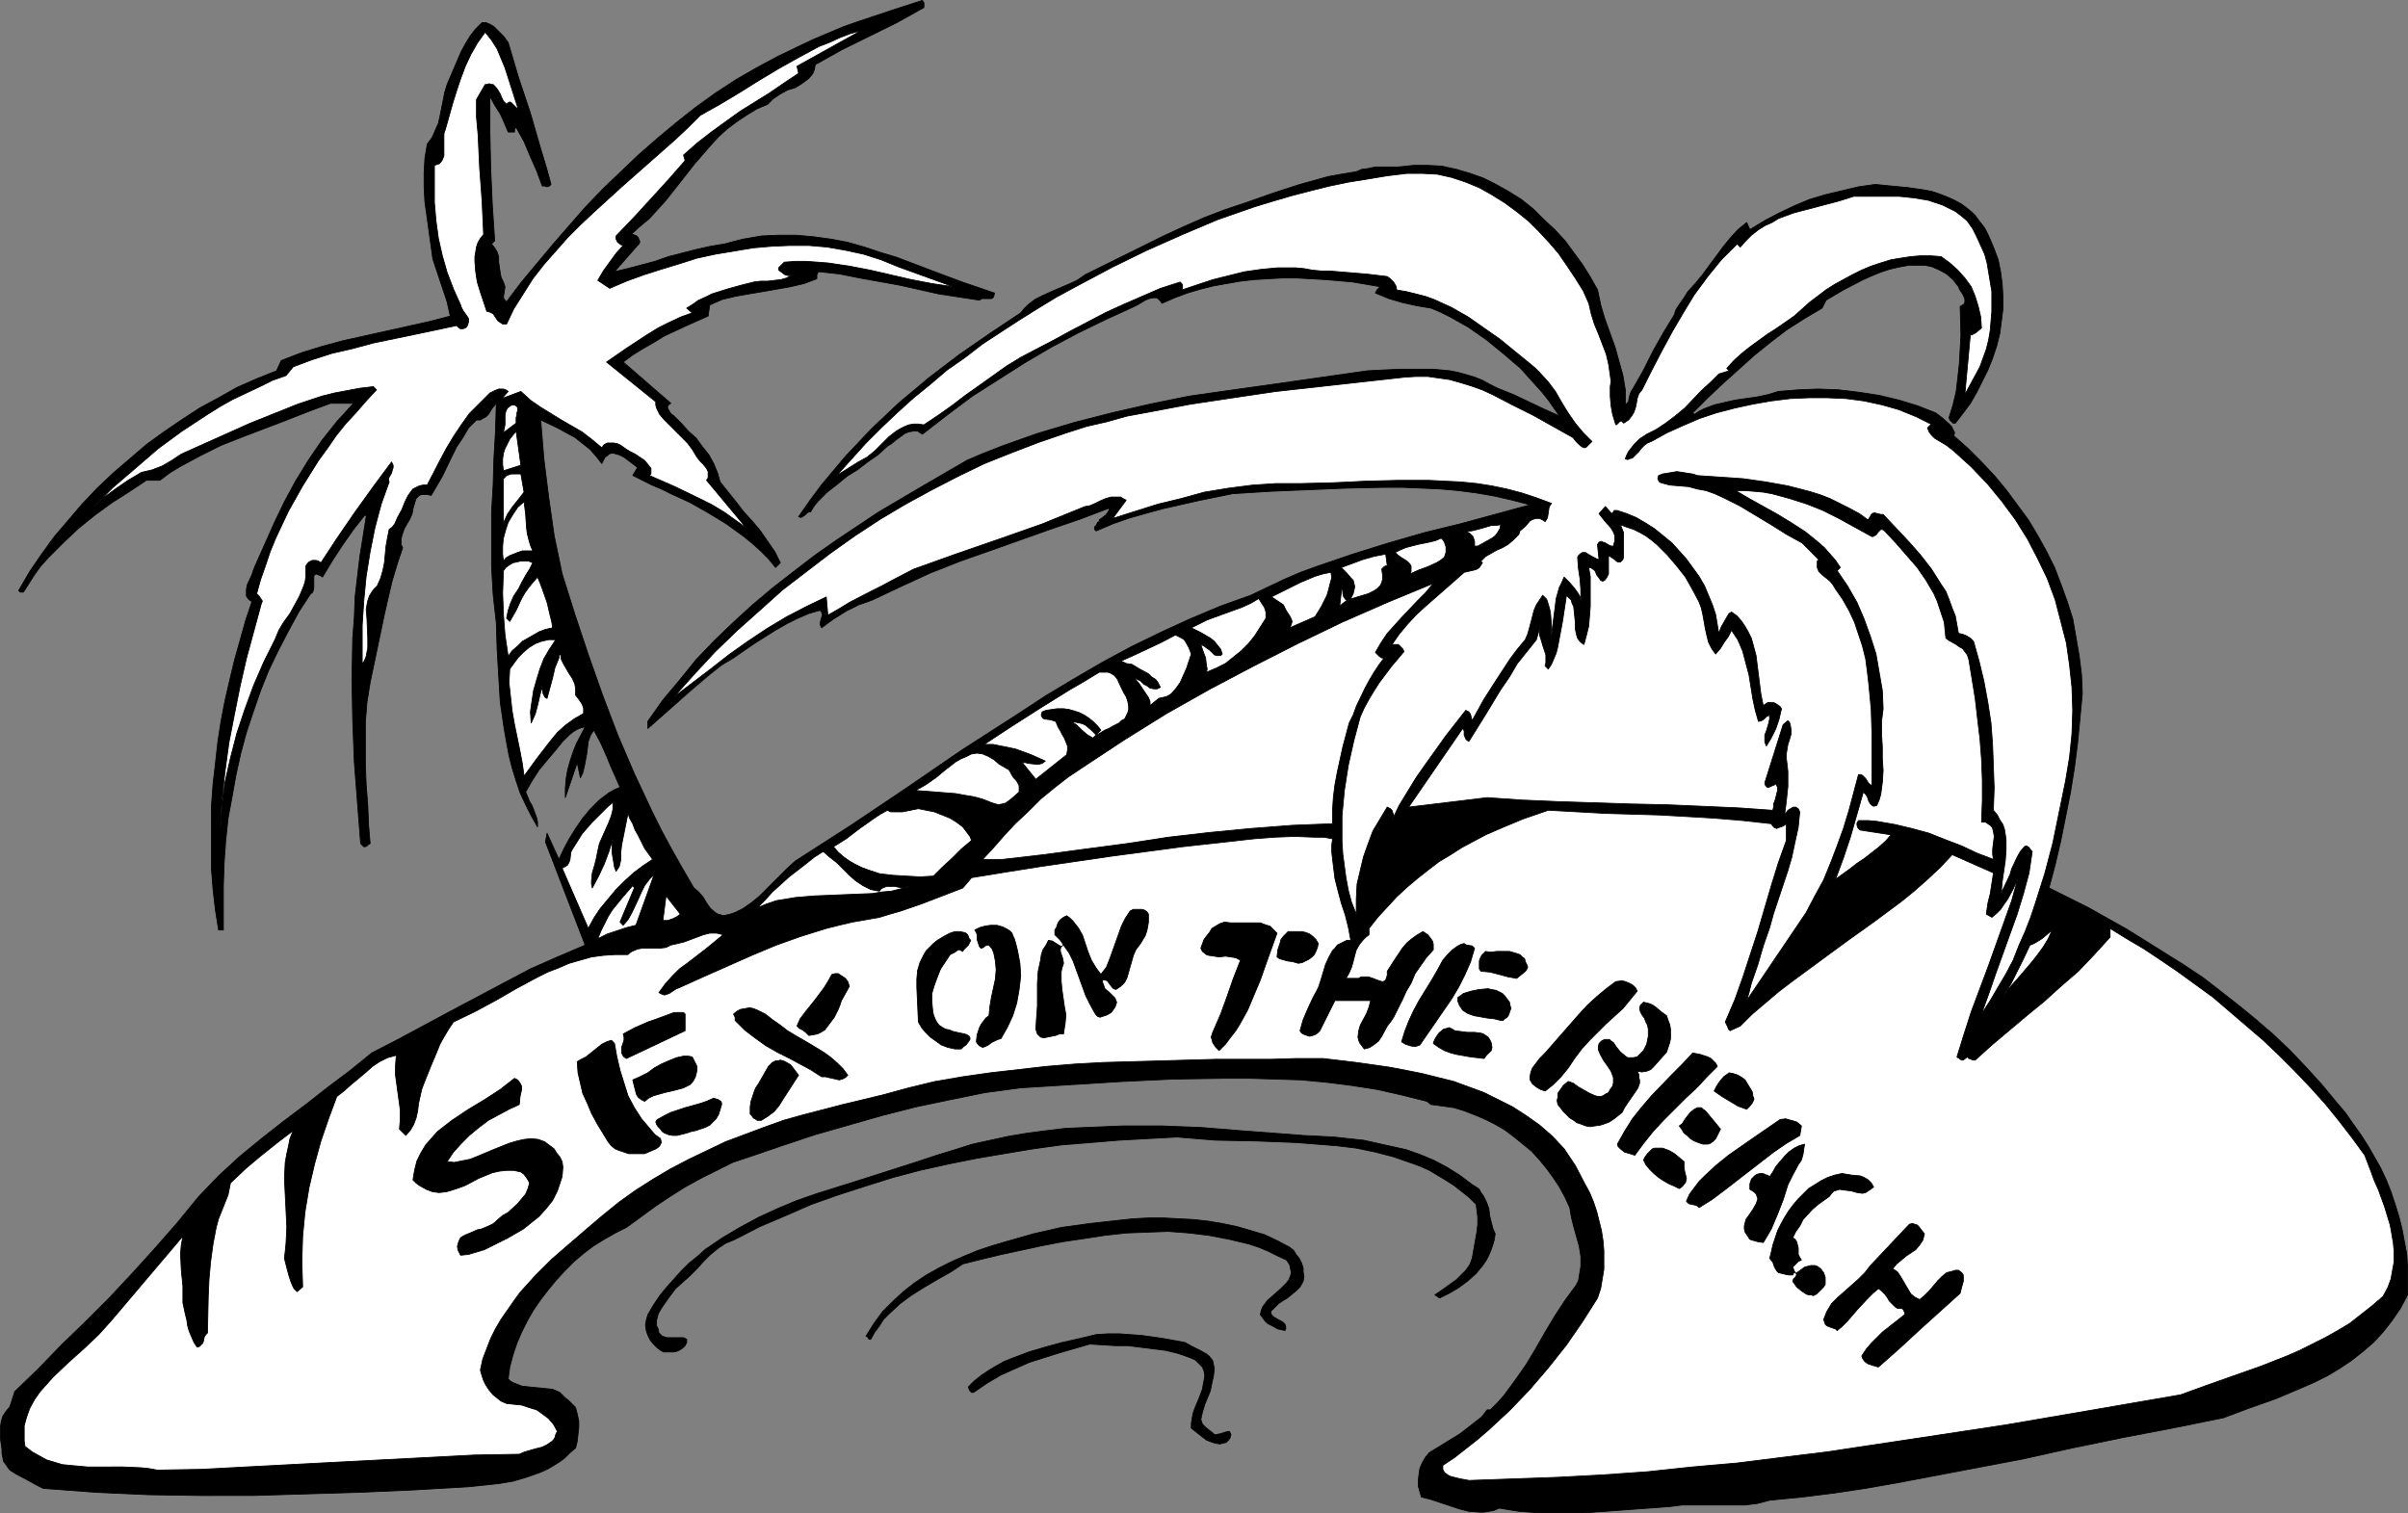 <?xml version="1.0" encoding="UTF-8" standalone="no"?>
<svg
   version="1.0"
   width="129.766mm"
   height="81.566mm"
   id="svg56"
   sodipodi:docname="Sex on the Beach.wmf"
   xmlns:inkscape="http://www.inkscape.org/namespaces/inkscape"
   xmlns:sodipodi="http://sodipodi.sourceforge.net/DTD/sodipodi-0.dtd"
   xmlns="http://www.w3.org/2000/svg"
   xmlns:svg="http://www.w3.org/2000/svg">
  <rect width="100%" height="100%" fill="#808080" stroke="none"/>
  <sodipodi:namedview
     id="namedview56"
     pagecolor="#ffffff"
     bordercolor="#000000"
     borderopacity="0.25"
     inkscape:showpageshadow="2"
     inkscape:pageopacity="0.0"
     inkscape:pagecheckerboard="0"
     inkscape:deskcolor="#d1d1d1"
     inkscape:document-units="mm" />
  <defs
     id="defs1">
    <pattern
       id="WMFhbasepattern"
       patternUnits="userSpaceOnUse"
       width="6"
       height="6"
       x="0"
       y="0" />
  </defs>
  <path
     style="fill:#000000;fill-opacity:1;fill-rule:evenodd;stroke:#000000;stroke-width:0.162px;stroke-linecap:round;stroke-linejoin:round;stroke-miterlimit:4;stroke-dasharray:none;stroke-opacity:1"
     d="m 188.183,0.566 v 0.969 l -5.494,3.07 -11.15,5.493 -5.494,3.07 -0.162,0.969 -0.323,0.808 -0.485,0.646 -0.485,0.485 -1.293,0.969 -1.293,0.808 -1.616,0.485 -1.454,0.808 -1.454,0.969 -0.485,0.485 -0.646,0.646 -2.262,0.969 -2.101,1.293 -1.939,1.293 -1.939,1.454 -1.778,1.616 -1.616,1.777 -3.232,3.716 -2.909,3.716 -3.07,3.878 -1.616,1.777 -1.616,1.777 -1.939,1.616 -1.778,1.616 h 0.323 l 0.485,0.162 0.323,0.162 0.323,0.323 0.162,0.485 0.162,0.323 -0.162,0.485 -0.323,0.323 -4.686,5.332 2.747,-0.646 5.494,-1.454 2.747,-0.969 5.656,-1.454 2.909,-0.646 2.909,-0.485 1.778,-0.485 1.939,-0.485 3.717,-0.646 3.555,-0.162 h 3.555 l 3.555,0.323 3.555,0.485 3.394,0.646 3.394,0.969 3.394,1.131 3.232,0.969 6.787,2.585 6.464,2.424 6.626,2.262 -0.162,0.646 -0.162,0.323 -0.323,0.162 h -1.616 -0.323 l -0.485,0.323 -4.202,-0.646 -4.202,-0.646 -7.918,-1.777 -8.08,-1.454 -4.04,-0.808 -4.363,-0.485 -0.162,0.323 -0.162,0.323 v 0.323 0.485 l -2.586,0.969 -2.747,0.646 -5.494,0.969 -2.909,0.485 -2.747,0.485 -2.747,0.646 -2.586,1.131 -0.323,2.262 -4.363,1.939 -4.525,2.1 -2.101,1.293 -2.262,1.293 -2.101,1.293 -1.939,1.454 9.696,8.402 -0.485,0.323 -0.162,0.323 v 0.323 l 0.162,0.323 0.485,0.808 0.646,0.485 1.454,1.454 1.454,1.616 1.616,1.454 1.293,1.777 1.293,1.616 0.97,1.777 0.808,1.939 0.485,1.777 3.232,4.039 1.616,2.1 1.778,1.939 1.616,1.939 1.454,2.1 1.454,2.1 1.131,2.262 -0.97,0.969 -1.454,-1.777 -1.616,-1.616 -1.616,-1.454 -1.778,-1.454 -1.778,-1.293 -1.778,-1.293 -3.717,-2.262 -3.717,-2.1 -3.878,-1.777 -1.939,-0.969 -1.939,-0.808 -3.878,-1.939 0.97,-1.616 -0.808,-0.646 -1.939,-1.454 -0.97,-0.485 -1.131,-0.323 h -0.485 l -0.485,0.162 -0.323,0.323 -0.485,0.323 -0.323,0.646 -0.323,0.646 -1.131,-1.454 -1.293,-1.454 -1.616,-1.293 -1.454,-1.131 -1.778,-0.969 -1.778,-0.969 -3.394,-1.616 0.323,3.878 0.323,4.039 0.97,7.755 1.131,7.917 1.616,7.755 2.586,8.24 2.747,8.24 2.909,8.24 3.07,8.079 3.394,7.917 3.717,7.917 1.939,3.878 2.101,3.878 2.101,3.716 2.262,3.878 0.97,0.808 0.97,1.131 0.646,1.131 0.808,1.131 0.97,0.808 0.485,0.323 0.646,0.162 0.485,0.162 0.808,-0.162 0.646,-0.162 0.97,-0.323 1.616,-0.808 1.616,-1.131 1.616,-1.293 1.454,-1.454 2.909,-2.908 1.454,-1.454 1.616,-1.454 11.312,-7.271 11.312,-7.594 11.312,-7.755 11.312,-7.271 5.656,-3.716 5.656,-3.393 5.818,-3.393 5.979,-3.231 5.979,-2.908 5.979,-2.747 6.141,-2.585 6.302,-2.262 3.394,-1.616 3.394,-1.616 3.394,-1.454 3.555,-1.293 7.11,-2.424 7.272,-2.262 7.272,-2.1 7.272,-1.777 7.11,-1.939 7.11,-1.939 -3.717,-0.969 -3.555,-0.808 -3.717,-0.646 -3.717,-0.485 -3.717,-0.323 -3.717,-0.162 -3.878,-0.162 h -3.717 l -7.595,0.162 -7.757,0.323 -7.757,0.323 -7.757,0.485 -7.11,1.454 -7.11,1.616 -3.555,0.969 -3.394,0.969 -3.232,1.131 -3.394,1.454 -0.323,-0.323 v -0.323 -0.162 l 0.323,-0.323 0.162,-0.323 0.162,-0.323 0.323,-0.162 v -0.323 l 0.646,-0.485 0.646,-0.485 0.485,-0.646 0.162,-0.323 0.162,-0.485 -5.979,2.262 -6.141,2.1 -12.282,4.362 -5.979,2.1 -6.141,2.424 -5.979,2.747 -5.818,2.747 -1.293,0.485 -1.454,0.485 -1.293,0.646 -1.293,0.646 -2.586,1.616 -2.424,1.777 -0.162,-0.323 -0.162,-0.323 0.162,-0.969 0.323,-0.969 -0.162,-0.646 -0.323,-0.323 -2.262,0.646 -2.262,0.969 -2.262,1.131 -2.262,1.293 -4.363,2.747 -4.202,2.908 -2.424,1.454 -2.262,1.777 -2.101,1.777 -2.262,1.939 -4.202,3.716 -4.202,3.716 v -1.454 l 3.07,-4.362 3.394,-4.039 3.394,-4.201 3.717,-3.878 3.878,-3.716 3.878,-3.555 4.04,-3.393 4.363,-3.393 4.202,-3.231 4.363,-3.07 4.363,-2.908 4.363,-2.908 9.05,-5.332 8.888,-5.17 3.394,-1.454 3.717,-1.454 7.272,-2.585 7.595,-2.262 7.595,-1.939 7.757,-1.777 7.918,-1.616 7.918,-1.131 8.08,-1.131 20.362,-2.908 3.232,-0.162 3.394,-0.162 h 3.394 3.394 l 3.394,0.323 1.616,0.323 1.778,0.485 1.616,0.485 1.616,0.646 1.454,0.808 1.616,0.808 3.232,1.293 3.07,1.454 3.07,1.454 3.232,1.454 -1.131,-1.616 -1.131,-1.616 -1.293,-1.616 -1.454,-1.616 -1.454,-1.616 -1.454,-1.616 -3.394,-2.908 -3.555,-2.908 -3.717,-2.585 -3.717,-2.1 -1.939,-0.969 -1.939,-0.808 -2.909,-0.485 -2.909,-0.646 -2.747,-0.808 -2.747,-1.131 0.162,-0.323 0.162,-0.323 0.646,-0.646 -5.656,-0.969 -5.656,-0.485 -5.818,-0.323 h -2.747 l -2.909,0.162 -2.747,0.162 -2.909,0.323 -2.747,0.485 -2.747,0.485 -2.586,0.646 -2.747,0.808 -2.586,0.969 -2.586,1.131 -0.323,-0.485 -0.485,-0.485 -0.323,-0.162 h -0.646 l -0.808,0.162 -0.808,0.323 -0.808,0.485 -0.808,0.485 -0.646,0.323 -5.656,2.585 -5.656,2.747 -5.494,2.908 -5.494,3.231 -5.333,3.393 -5.333,3.393 -5.171,3.878 -5.01,3.878 -0.485,-0.323 -0.485,-0.323 h -0.485 -0.323 l -0.97,0.162 -0.808,0.323 -1.778,1.293 -0.97,0.808 -0.808,0.485 -1.939,1.777 -2.101,1.454 -2.101,1.616 -2.101,1.293 -1.939,1.616 -2.101,1.616 -1.778,1.777 -0.808,0.969 -0.808,1.293 h -0.323 l -0.323,0.162 -0.323,0.323 -0.162,0.162 -0.485,0.323 -0.323,0.162 -0.485,-0.162 2.262,-3.231 2.262,-3.07 2.424,-2.908 2.586,-3.07 2.586,-2.747 2.747,-2.908 2.747,-2.585 2.909,-2.747 2.909,-2.424 3.07,-2.585 6.141,-4.686 6.302,-4.362 6.302,-4.201 0.646,-0.808 0.808,-0.808 1.454,-1.131 1.616,-0.808 1.778,-0.808 3.394,-1.454 1.778,-0.808 1.616,-1.131 15.998,-7.917 4.202,-1.939 4.04,-1.777 4.202,-1.616 4.363,-1.454 5.494,-1.939 5.494,-1.777 2.909,-0.808 2.909,-0.808 2.747,-0.485 2.909,-0.485 1.131,-0.485 1.293,-0.162 1.454,-0.323 h 1.616 3.07 l 1.616,-0.162 1.454,-0.162 h 2.909 l 2.909,0.162 2.909,0.646 2.747,0.808 2.747,0.969 2.586,1.293 2.586,1.454 2.586,1.616 2.424,1.939 2.101,2.1 2.262,2.1 2.101,2.262 1.778,2.424 1.778,2.424 1.616,2.585 1.454,2.585 0.646,3.07 0.808,2.747 2.101,5.817 0.808,2.908 0.808,2.908 0.485,2.908 v 1.454 1.616 l 0.323,-0.323 0.323,-0.323 0.162,-0.969 0.323,-0.969 0.162,-0.323 0.323,-0.485 2.101,-3.716 1.939,-3.878 2.101,-3.716 2.262,-3.716 0.162,-0.646 0.323,-0.646 0.646,-0.969 0.808,-1.131 0.808,-1.293 1.616,-1.777 1.454,-1.777 1.293,-1.777 1.454,-1.939 1.293,-1.777 1.454,-1.777 1.616,-1.777 1.778,-1.454 0.646,1.454 2.909,-1.777 3.07,-1.616 3.07,-1.454 3.07,-1.293 3.232,-0.969 3.394,-0.808 3.394,-0.808 3.394,-0.485 3.232,0.323 3.394,0.323 3.394,0.485 1.616,0.323 1.454,0.485 1.616,0.646 1.454,0.646 1.454,0.808 1.293,0.969 1.293,1.131 0.97,1.293 1.131,1.454 0.808,1.616 0.97,2.262 0.97,2.585 0.485,2.424 0.323,2.424 0.162,2.585 v 2.585 l -0.323,2.585 -0.323,2.424 -0.646,2.585 -0.808,2.424 -0.97,2.424 -1.131,2.262 -1.131,2.262 -1.293,2.262 -1.454,1.939 -1.616,2.1 h -0.323 -0.162 l -0.323,-0.323 -0.323,-0.323 -0.162,-0.485 0.808,-2.585 0.646,-2.747 0.323,-2.747 0.323,-2.908 0.162,-2.908 0.162,-2.908 -0.162,-5.817 0.485,-0.323 0.323,-0.162 0.162,-0.485 v -0.485 l -0.162,-0.485 -0.323,-0.646 -0.323,-0.485 -0.323,-0.485 -0.162,-0.485 -1.131,-1.454 -1.293,-1.131 -1.454,-0.808 -1.454,-0.646 -1.454,-0.323 h -1.616 -1.778 l -1.778,0.323 -2.101,0.485 -1.939,0.646 -1.939,0.808 -1.778,0.808 -3.717,1.939 -3.555,2.1 -0.808,1.616 -3.555,2.1 -3.555,2.262 -3.394,2.585 -3.394,2.747 -3.232,2.908 -3.232,2.908 -3.07,2.908 -2.909,2.908 0.323,0.323 0.97,-0.646 0.97,-0.485 2.101,-0.808 2.101,-0.485 2.101,-0.485 4.525,-0.646 2.262,-0.485 2.101,-0.646 4.04,-0.323 4.04,-0.162 4.202,0.162 4.04,0.485 4.202,0.646 4.04,0.969 3.717,1.131 3.717,1.454 0.646,0.485 0.646,0.485 1.293,1.131 0.646,0.646 0.323,0.646 0.323,0.646 -0.162,0.646 2.909,2.585 2.747,2.747 2.586,2.747 2.424,2.908 2.262,3.07 2.262,3.07 1.939,3.231 1.778,3.231 1.616,3.231 1.293,3.393 1.293,3.555 1.131,3.555 0.646,3.716 0.646,3.716 0.485,3.878 0.162,3.878 -0.485,5.17 -0.485,5.009 -0.646,5.009 -0.808,5.009 -0.97,4.847 -0.97,4.847 -1.131,4.847 -1.293,4.847 8.08,4.039 7.757,4.362 3.878,2.424 3.878,2.424 3.878,2.424 3.878,2.585 3.555,2.747 3.717,2.908 3.555,2.908 3.555,3.07 3.394,3.231 3.232,3.393 3.232,3.555 3.07,3.716 1.778,2.1 1.454,2.1 1.616,2.262 1.454,2.262 2.586,4.524 1.131,2.424 0.97,2.424 0.808,2.424 0.808,2.585 0.646,2.585 0.485,2.585 0.485,2.585 0.162,2.747 v 2.747 2.747 l -1.454,2.747 -1.778,2.585 -1.778,2.262 -1.939,2.1 -2.262,1.939 -2.262,1.777 -2.424,1.616 -2.424,1.454 -2.586,1.293 -2.586,1.131 -5.333,2.262 -5.494,1.939 -5.171,1.939 -10.342,2.1 -10.181,1.939 -10.181,2.1 -10.181,2.262 -12.766,2.424 -12.766,2.424 -6.464,1.131 -6.464,0.969 -6.464,0.808 -6.626,0.646 -2.424,0.646 -2.586,0.323 h -2.424 -2.586 -2.586 -2.586 -2.586 l -2.586,0.323 -4.363,0.323 -4.363,0.323 -4.363,0.323 -4.525,0.323 h -4.363 -4.363 l -4.363,-0.323 -4.04,-0.646 -1.131,0.485 -0.97,0.162 -0.97,0.162 h -0.97 l -2.101,-0.162 -1.939,-0.485 -3.878,-1.293 -1.939,-0.646 -1.939,-0.485 -0.323,-1.131 -0.323,-1.131 v -1.131 l 0.162,-1.293 0.162,-1.131 0.485,-1.131 0.646,-1.131 0.808,-0.969 6.302,-3.878 1.454,-1.131 1.454,-1.131 1.454,-1.131 1.131,-1.454 h 0.646 l 1.454,-1.454 1.293,-1.454 2.262,-3.07 2.262,-3.231 1.939,-3.231 1.939,-3.393 1.939,-3.231 2.101,-3.231 2.262,-3.07 0.485,-0.969 0.162,-0.969 0.162,-0.969 0.162,-0.969 v -1.939 l -0.323,-2.1 -1.131,-4.039 -0.485,-1.939 -0.323,-1.939 -0.97,-2.1 -1.131,-2.1 -1.293,-1.939 -1.293,-1.777 -1.454,-1.777 -1.616,-1.777 -1.778,-1.454 -1.778,-1.454 -1.939,-1.454 -1.939,-1.131 -1.939,-0.969 -2.262,-0.969 -2.101,-0.808 -2.101,-0.646 -2.262,-0.323 -2.424,-0.323 -0.808,-0.646 -5.171,-1.293 -5.01,-1.131 -5.171,-0.808 -5.171,-0.646 -5.171,-0.485 -5.171,-0.162 -5.171,-0.162 h -5.171 l -10.504,0.162 -10.342,0.485 -10.342,0.646 -10.342,0.646 -7.272,0.969 -7.11,1.454 -6.949,1.454 -6.949,1.777 -6.787,1.939 -6.787,1.939 -6.787,2.262 -6.626,2.262 -3.394,1.131 -3.232,1.616 -3.232,1.616 -3.232,1.777 -3.07,1.939 -2.909,1.939 -5.979,4.362 -2.262,1.131 -2.262,1.293 -2.101,1.293 -1.939,1.454 -2.101,1.777 -1.778,1.777 -1.778,1.939 -1.616,1.939 -1.616,2.1 -1.454,2.1 -1.293,2.262 -1.131,2.262 -0.97,2.262 -0.808,2.424 -0.646,2.424 -0.323,2.424 0.485,0.485 0.646,0.323 0.808,0.323 0.808,0.323 1.454,0.162 3.232,0.323 1.616,0.162 1.454,0.646 0.646,0.646 0.485,0.485 0.646,0.485 0.485,0.485 0.485,0.485 0.485,0.485 0.323,1.293 0.323,1.454 v 1.293 l -0.162,1.454 -0.162,1.454 -0.323,1.293 -1.131,0.969 -1.131,1.131 -1.131,0.808 -1.293,0.808 -1.131,0.646 -1.454,0.646 -2.747,0.969 -2.747,0.808 -2.909,0.485 -3.07,0.323 -3.07,0.323 -11.15,0.646 -10.989,0.485 -10.827,0.323 -10.666,0.323 H 41.127 L 30.3,304.483 19.634,303.999 8.807,303.191 7.514,302.545 6.06,301.737 3.313,300.283 2.02,299.475 1.535,298.828 1.212,298.344 0.727,297.697 0.566,296.89 0.404,296.082 v -0.808 l -0.323,-2.262 v -1.131 -1.131 l 0.162,-1.131 0.323,-1.131 0.646,-0.969 0.808,-0.969 0.97,-3.07 4.848,-4.686 4.686,-4.847 4.848,-4.686 4.848,-4.847 4.686,-5.009 4.686,-5.17 4.525,-5.17 4.363,-5.332 4.04,-4.201 4.202,-3.878 4.525,-3.716 4.525,-3.555 4.525,-3.393 4.525,-3.555 4.525,-3.393 4.363,-3.555 5.333,-2.747 10.827,-5.817 10.666,-5.655 5.494,-2.908 5.494,-2.424 5.656,-2.424 -4.04,-10.502 -4.04,-10.502 0.323,-1.777 2.424,5.332 0.97,-2.1 1.131,-2.1 1.293,-2.1 1.454,-2.1 1.616,-1.939 1.778,-1.777 1.939,-1.454 1.131,-0.646 1.131,-0.485 -1.293,-2.908 -0.646,-1.454 -0.646,-1.616 -1.293,-2.908 -1.454,-2.747 -0.646,0.969 -0.485,1.293 -0.323,2.585 -0.485,2.585 -0.323,1.293 -0.485,0.969 -0.646,-3.07 -2.424,7.109 v -1.939 l 0.162,-1.939 0.323,-1.777 0.485,-1.777 0.646,-1.939 0.646,-1.616 1.778,-3.393 -0.808,0.162 -0.808,0.323 -0.808,0.485 -0.808,0.646 -1.454,1.454 -1.293,1.616 -1.778,2.1 -1.616,1.939 -1.454,2.262 -0.646,1.131 -0.646,1.131 0.808,1.939 0.485,0.808 0.323,0.808 0.646,1.777 0.162,0.808 v 0.969 l -1.293,-2.262 -1.131,-2.262 -1.131,-2.424 -0.808,-2.424 -0.808,-2.585 -0.646,-2.585 -0.485,-2.585 -0.485,-2.747 -0.808,-5.493 -0.323,-5.332 -0.323,-5.493 -0.162,-5.332 -0.646,-5.817 -0.323,-5.655 v -5.655 -5.493 l 0.323,-5.493 0.162,-5.493 0.323,-5.493 0.162,-5.655 -0.808,0.969 -0.808,1.293 -0.485,0.485 -0.646,0.323 -0.485,0.323 H 97.041 l -1.616,1.616 -1.131,1.939 -1.293,1.939 -0.97,1.939 -1.939,4.039 -1.131,1.939 -1.131,1.939 -0.808,-0.162 h -0.646 -0.485 l -0.485,0.162 -0.323,0.323 -0.323,0.323 -0.323,0.969 -0.323,1.131 -0.162,0.969 -0.485,1.131 -0.485,0.808 -0.646,1.131 -0.485,1.454 -0.162,0.646 v 0.646 0.485 l 0.323,0.646 -1.131,3.393 -0.97,3.231 -0.808,3.393 -0.808,3.555 -1.454,6.948 -1.454,6.948 -0.646,4.039 -0.323,4.039 v 4.201 4.362 l 0.162,4.201 0.323,4.039 0.162,4.039 0.323,3.878 -0.323,0.162 -0.323,0.323 -0.323,0.162 h -0.323 l -0.646,-0.646 -0.646,-8.24 -0.646,-8.402 -0.323,-8.402 -0.162,-8.402 0.162,-8.402 0.323,-4.201 0.162,-4.201 0.485,-4.201 0.485,-4.039 0.646,-4.039 0.646,-4.039 -0.162,-0.485 -2.424,3.07 -2.262,3.231 -2.101,3.231 -1.939,3.231 -0.485,-0.323 -0.485,-0.162 -0.323,-0.162 -0.162,0.162 h -0.162 l -0.162,0.323 v 0.646 1.777 l -0.162,0.646 -0.162,0.323 -0.323,0.162 -2.424,3.716 -2.101,3.878 -2.101,4.039 -1.939,4.039 -1.616,4.039 -1.454,4.201 -1.454,4.362 -1.131,4.201 -0.97,4.362 -0.808,4.524 -0.808,4.362 -0.485,4.524 -0.323,4.524 -0.162,4.686 v 4.524 4.524 H 44.521 l -0.646,-4.039 -0.485,-4.201 -0.323,-4.201 v -4.362 -4.201 -4.362 l 0.323,-4.362 0.485,-4.201 0.485,-4.362 0.646,-4.201 0.808,-4.201 0.97,-4.201 0.97,-4.039 1.131,-4.039 1.131,-4.039 1.293,-3.878 -0.485,-0.323 -0.323,-0.323 -0.323,-0.485 v -0.323 -0.969 l 0.162,-0.969 0.97,-2.1 0.323,-0.969 0.323,-0.808 1.939,-4.362 1.939,-4.362 2.101,-4.362 2.262,-4.201 2.586,-4.201 2.747,-4.039 3.07,-3.878 1.778,-1.939 1.616,-1.777 h -4.686 l -4.363,1.616 -4.525,1.777 -8.888,3.393 -4.525,1.777 -4.202,2.1 -4.202,2.262 -2.101,1.293 -1.939,1.454 h -2.747 l -3.394,2.262 -3.555,2.262 -3.555,2.585 -3.394,2.747 -3.07,2.908 -3.07,3.07 -1.454,1.616 -1.293,1.777 -1.131,1.777 -1.131,1.777 H 4.121 l -0.162,-0.162 -0.162,-0.162 2.262,-3.878 2.424,-3.555 2.586,-3.555 2.909,-3.393 2.747,-3.231 3.07,-3.231 3.232,-3.07 3.394,-2.908 3.394,-2.908 3.555,-2.585 3.555,-2.424 3.717,-2.424 3.878,-2.1 3.717,-2.1 4.04,-1.777 4.04,-1.616 0.97,-2.1 4.202,-1.616 4.202,-1.293 4.202,-1.131 4.363,-0.969 4.363,-0.969 8.726,-1.939 4.363,-1.131 -0.323,-1.454 -0.323,-1.454 -0.97,-2.908 -0.97,-2.908 -0.97,-2.908 -0.808,-5.817 -0.808,-5.817 -0.162,-3.07 v -2.908 l 0.162,-2.908 0.485,-2.908 0.97,-1.293 0.646,-1.454 0.646,-1.454 0.323,-1.454 0.646,-3.231 0.323,-1.616 0.485,-1.616 1.454,-3.393 1.454,-3.393 0.808,-1.454 0.97,-1.616 1.131,-1.454 1.293,-1.293 h 0.808 l 0.808,0.323 0.808,0.485 0.646,0.646 1.293,1.293 0.485,0.646 0.485,0.646 2.101,7.109 2.424,7.271 2.101,7.271 1.131,3.716 0.97,3.555 -0.323,0.323 -0.485,0.162 -0.485,-0.162 h -0.485 l -1.131,-3.07 -1.293,-2.908 -1.293,-3.07 -1.616,-2.908 -0.162,0.162 -0.162,0.323 v 0.485 h -1.293 l -0.808,-1.939 -0.808,-1.777 -1.131,-1.777 -0.97,-1.777 v 7.271 l 0.162,7.432 0.323,7.271 0.485,7.432 -0.646,0.646 0.646,0.808 0.485,0.808 0.323,0.969 v 1.131 l 0.323,2.1 0.162,0.969 0.485,0.969 0.162,0.485 0.162,0.485 -0.162,1.131 -0.162,0.969 0.162,0.485 0.485,0.485 2.909,-3.878 3.232,-3.878 3.232,-3.878 3.232,-3.716 3.394,-3.878 3.555,-3.716 3.717,-3.555 3.555,-3.393 3.878,-3.393 3.878,-3.231 3.878,-3.07 4.04,-2.908 4.202,-2.747 4.202,-2.424 4.202,-2.262 4.363,-2.1 3.07,-1.454 3.07,-1.293 3.07,-1.293 3.232,-1.131 6.302,-2.1 6.464,-2.1 z"
     id="path1" />
  <path
     style="fill:#ffffff;fill-opacity:1;fill-rule:evenodd;stroke:#000000;stroke-width:0.162px;stroke-linecap:round;stroke-linejoin:round;stroke-miterlimit:4;stroke-dasharray:none;stroke-opacity:1"
     d="m 162.327,13.491 0.323,1.454 -2.909,1.939 -3.07,2.1 -5.979,3.716 -2.909,2.1 -2.909,2.1 -2.909,2.262 -2.747,2.424 0.323,1.131 -3.394,3.878 -3.394,3.716 -3.555,3.878 -3.717,3.878 v 0.323 0.323 l 0.323,0.646 0.646,0.485 0.485,0.162 -1.454,1.616 -1.293,1.777 -1.293,1.777 -1.131,1.939 2.424,1.616 3.394,-1.454 3.555,-1.293 3.555,-1.131 3.717,-1.131 3.555,-1.131 3.717,-0.808 3.878,-0.646 3.878,-0.646 3.717,-0.323 3.717,-0.162 h 3.878 l 3.717,0.323 3.717,0.646 3.717,0.808 3.555,1.131 3.555,1.454 11.15,4.039 -4.363,-0.646 -4.202,-0.808 -4.202,-0.969 -4.202,-0.969 -4.202,-0.808 -4.363,-0.646 -2.101,-0.162 -2.262,-0.162 h -2.262 l -2.262,0.162 -0.323,0.323 -0.485,0.485 -0.323,0.323 v 0.162 0.323 l 0.646,0.485 0.646,0.485 0.646,0.162 0.808,-0.162 -1.131,0.646 -1.131,0.323 -2.747,0.323 h -1.454 l -1.293,0.162 -1.293,0.323 -1.293,0.323 -2.909,0.808 -3.07,0.969 -1.293,0.646 -1.454,0.646 -1.131,0.808 -1.293,0.808 1.131,0.969 -2.262,0.808 -2.424,1.131 -2.262,1.131 -2.101,1.293 -4.202,2.747 -4.202,2.908 10.019,8.079 v 0.646 l 0.162,0.646 0.323,0.646 0.323,0.646 0.97,1.131 1.131,1.131 1.131,1.131 1.293,1.293 1.131,1.131 0.97,1.293 0.485,0.808 0.485,0.808 0.646,0.808 0.646,0.646 0.646,0.808 0.323,0.646 v 0.808 0.485 l -0.323,0.485 8.08,9.694 -2.262,-1.616 -2.262,-1.616 -2.424,-1.454 -2.586,-1.293 -5.01,-2.424 -5.171,-2.262 0.323,-0.323 V 96.055 95.732 95.409 l -0.646,-0.808 -0.646,-0.808 -1.939,-1.293 -0.97,-0.485 -0.808,-0.485 -1.131,-0.808 -0.646,-0.323 -0.808,-0.162 h -0.646 -0.646 l -0.646,0.323 -0.485,0.646 -1.939,-1.616 -2.101,-1.616 -4.202,-2.424 -4.202,-2.585 -2.101,-1.454 -1.939,-1.777 -3.878,1.454 1.293,-1.454 -0.485,-0.323 -0.485,-0.162 h -0.323 -0.646 l -0.808,0.323 -0.97,0.485 -2.101,2.1 -2.101,2.1 -1.616,2.262 -1.616,2.424 -1.454,2.424 -1.293,2.424 -2.586,5.009 h -0.808 l -0.808,0.162 -0.646,0.323 -0.646,0.323 -0.485,0.646 -0.485,0.646 -0.646,1.293 -0.646,1.616 -0.808,1.454 -0.646,1.454 -0.485,0.646 -0.646,0.485 -0.323,1.616 -0.323,1.777 -0.323,3.393 -0.323,1.616 -0.485,1.616 -0.646,1.454 -0.646,0.646 -0.485,0.646 -0.485,0.808 -0.323,0.969 -0.162,0.808 -0.162,0.969 0.162,1.939 0.162,3.878 v 1.939 l -0.323,1.777 -0.323,0.808 -0.485,0.808 v 2.747 -5.332 -5.332 l 0.323,-5.009 0.485,-5.009 0.808,-5.009 0.97,-4.847 0.646,-2.424 0.646,-2.424 0.808,-2.262 0.808,-2.262 -0.162,-0.485 0.162,-0.485 0.485,-0.808 0.162,-0.646 0.162,-0.485 V 94.762 l -0.323,-0.646 -3.717,5.009 -3.717,5.17 -3.555,5.17 -3.394,5.17 -0.485,-0.323 -0.485,-0.162 h -0.323 -0.485 l -0.323,0.162 -0.323,0.162 -0.323,0.323 -0.323,0.485 v 1.131 0.969 l -0.162,1.131 -0.323,0.969 -0.808,1.939 -0.97,1.777 -0.97,1.777 -1.293,1.777 -0.97,1.616 -0.808,1.939 -2.262,4.524 -2.101,4.847 -1.778,4.847 -1.616,4.847 -1.293,5.009 -1.131,5.009 -0.646,5.009 -0.323,5.009 0.323,-6.14 0.646,-5.978 0.808,-5.978 1.131,-5.817 1.131,-5.655 1.293,-5.655 3.07,-11.31 0.162,-0.323 v -0.162 l -0.323,-0.485 -0.323,-0.485 -0.485,-0.485 0.808,-2.908 0.97,-2.747 0.97,-2.908 1.131,-2.747 1.293,-2.747 1.293,-2.747 1.454,-2.585 1.454,-2.585 1.616,-2.585 1.616,-2.585 1.778,-2.424 1.778,-2.585 1.939,-2.424 2.101,-2.262 2.101,-2.424 2.101,-2.262 -0.646,-0.646 -2.747,0.323 -2.586,0.485 -2.586,0.485 -2.586,0.646 -4.848,1.616 -4.848,1.939 -4.848,1.939 -4.686,2.1 -9.373,4.201 -1.939,1.293 -1.939,1.131 -2.101,0.808 -2.101,0.485 -2.747,1.616 -2.586,1.777 -2.424,1.777 -2.262,2.1 4.202,-4.201 4.525,-3.878 4.686,-4.039 4.848,-3.555 5.171,-3.393 2.586,-1.616 2.586,-1.454 2.747,-1.293 2.747,-1.293 2.586,-1.293 2.747,-0.969 1.454,-1.777 3.878,-1.454 4.04,-1.293 4.202,-0.969 4.202,-1.131 8.565,-1.777 8.403,-1.777 0.485,0.485 0.323,0.162 h 0.485 l 0.485,-0.162 0.323,-0.323 0.162,-0.323 0.162,-0.646 v -0.646 l -0.323,-0.485 -0.808,-1.131 -0.323,-0.646 -0.162,-0.485 -1.454,-3.231 -1.293,-3.393 -0.97,-3.393 -0.808,-3.555 -0.485,-3.555 -0.323,-3.716 v -3.878 -3.716 l 0.485,-0.162 0.485,-0.162 0.323,-0.323 0.323,-0.485 0.323,-0.808 V 30.618 29.487 28.356 27.225 l 0.323,-0.969 1.454,-5.17 0.808,-2.585 0.808,-2.424 0.97,-2.585 1.131,-2.424 1.293,-2.262 1.616,-2.262 1.293,1.616 1.131,1.777 0.808,1.939 0.808,1.939 1.293,4.039 1.293,4.039 -0.162,0.162 -0.162,-0.162 -0.323,-0.323 -0.646,-0.646 -0.323,-0.162 -0.323,0.162 -0.323,0.323 -0.646,-0.646 -0.323,-0.646 -0.323,-0.808 -0.485,-0.808 -0.485,-0.646 -0.485,-0.485 h -0.323 l -0.485,-0.162 -0.485,0.162 h -0.323 l -1.778,3.07 v 3.555 l 0.323,3.555 0.323,6.786 0.485,6.624 0.162,3.393 0.162,3.555 -0.646,0.808 -0.485,0.808 -0.323,0.969 -0.162,0.969 -0.162,0.969 v 0.969 l 0.162,2.1 0.323,2.1 0.646,2.1 0.646,1.939 0.646,1.939 0.646,0.162 0.646,0.323 0.646,0.969 0.323,0.485 0.485,0.323 0.485,0.323 h 0.808 l 1.454,-3.07 1.939,-3.07 1.939,-3.07 2.262,-2.908 2.424,-2.747 2.424,-2.747 2.586,-2.585 2.747,-2.585 5.494,-5.009 5.494,-4.847 5.494,-4.847 2.586,-2.424 2.586,-2.585 4.04,-2.262 4.04,-2.424 3.878,-2.424 4.04,-2.424 4.04,-2.262 4.202,-2.262 2.101,-0.808 2.101,-0.969 2.101,-0.808 2.262,-0.646 z"
     id="path2" />
  <path
     style="fill:#ffffff;fill-opacity:1;fill-rule:evenodd;stroke:#000000;stroke-width:0.162px;stroke-linecap:round;stroke-linejoin:round;stroke-miterlimit:4;stroke-dasharray:none;stroke-opacity:1"
     d="m 323.604,61.802 0.485,2.1 0.646,2.1 0.808,1.939 0.808,2.1 0.808,2.1 0.485,2.1 0.323,2.262 0.162,1.131 -0.162,1.131 v 1.939 l 0.162,1.939 0.323,1.777 0.646,2.1 h 0.162 l 0.162,-0.162 0.485,-0.485 0.323,-0.162 0.162,0.162 0.323,0.323 0.485,-0.323 0.485,-0.323 0.646,-0.808 0.485,-0.808 0.323,-0.969 0.162,-0.808 0.162,-0.969 0.323,-0.969 0.646,-0.808 1.939,-3.878 2.101,-4.039 2.101,-3.878 2.262,-3.878 2.262,-3.716 2.747,-3.716 2.747,-3.393 1.616,-1.616 1.616,-1.616 0.646,0.646 1.131,-1.293 1.131,-1.131 1.454,-1.131 1.293,-0.808 1.454,-0.646 1.293,-0.808 3.07,-1.131 3.07,-0.808 3.07,-0.808 3.07,-0.808 3.07,-0.969 h 3.07 3.07 3.07 l 3.07,0.323 2.909,0.485 1.454,0.485 1.454,0.485 1.293,0.646 1.293,0.646 1.293,0.969 1.131,0.969 1.131,1.616 0.808,1.616 0.808,1.777 0.808,1.777 0.485,1.777 0.323,1.939 0.323,1.939 0.323,1.939 v 2.1 1.939 l -0.162,1.939 -0.162,1.939 -0.323,1.939 -0.485,1.939 -0.646,1.777 -0.646,1.777 -3.07,5.655 1.131,-12.28 0.323,0.162 0.162,-0.162 0.646,-0.323 1.131,-0.969 -0.162,-2.262 -0.485,-2.1 -0.646,-2.1 -0.808,-1.939 -1.293,-1.777 -1.454,-1.616 -1.616,-1.454 -1.778,-1.293 -2.101,-0.162 h -2.101 l -1.939,0.162 -2.101,0.323 -1.939,0.323 -2.101,0.646 -1.939,0.646 -1.939,0.808 -1.939,0.969 -1.778,0.969 -1.778,0.969 -1.778,1.131 -3.394,2.585 -3.07,2.747 -3.717,2.585 -1.778,1.131 -1.778,1.293 -1.778,1.293 -1.616,1.293 -1.616,1.454 -1.454,1.616 0.485,0.485 -2.101,0.646 -1.616,1.616 -1.939,1.777 -3.394,3.555 -1.939,1.616 -1.939,1.454 -1.939,1.293 -1.939,0.969 -1.454,0.969 -1.131,1.131 -1.131,1.454 -0.323,0.646 -0.323,0.808 0.485,0.162 0.323,-0.162 0.646,-0.162 0.646,-0.646 0.646,-0.646 0.485,-0.646 0.646,-0.646 0.646,-0.485 0.808,-0.323 3.232,-1.777 3.232,-1.454 3.394,-1.454 3.394,-1.131 3.717,-0.969 3.717,-0.808 3.717,-0.646 3.878,-0.485 3.717,-0.162 h 3.878 l 3.717,0.162 3.717,0.485 3.717,0.808 3.394,0.969 3.555,1.454 3.232,1.616 h -0.323 l -0.162,0.162 -0.485,0.485 0.323,0.808 0.485,0.646 0.646,0.646 0.808,0.485 0.808,0.485 0.808,0.485 1.454,1.131 3.555,3.231 3.394,3.555 2.909,3.555 2.747,3.716 2.424,3.878 2.101,4.039 1.939,4.039 1.616,4.362 1.131,4.362 1.131,4.362 0.646,4.524 0.485,4.524 0.162,4.686 -0.162,4.847 -0.485,4.686 -0.808,4.847 -1.293,6.301 -1.293,6.301 -1.616,6.14 -1.939,6.14 -0.97,2.908 -1.131,2.908 -1.293,2.908 -1.131,2.908 -1.454,2.747 -1.616,2.747 -1.616,2.747 -1.778,2.747 1.454,-4.039 1.454,-4.201 2.909,-8.079 1.454,-4.039 1.293,-4.201 1.131,-4.201 0.646,-4.362 -0.323,-0.323 -0.323,-0.485 -0.485,-0.323 h -0.162 l -0.323,0.162 -0.808,0.969 -0.646,1.131 -1.131,2.424 -0.323,1.131 -1.131,2.424 -0.646,1.293 0.162,-2.1 0.646,-4.362 0.162,-2.262 v -2.1 l -0.162,-1.131 -0.162,-0.969 -0.323,-0.969 -0.646,-0.969 -0.485,-0.969 -0.808,-0.969 0.162,-4.524 -0.162,-4.524 -0.162,-4.362 -0.323,-4.362 -0.646,-4.201 -0.808,-4.362 -0.97,-4.039 -1.131,-4.039 -0.323,-0.323 -0.323,-0.323 -0.808,-0.485 -0.808,-0.323 -0.808,-0.162 -0.323,-1.777 -0.323,-1.777 -0.646,-1.616 -0.646,-1.777 -0.646,-1.616 -0.97,-1.454 -1.939,-3.07 -2.262,-2.908 -2.424,-2.747 -2.586,-2.747 -2.586,-2.747 h -0.485 l -0.646,-0.162 -0.646,-0.162 -0.485,0.162 -0.808,1.293 -1.778,-1.293 -2.101,-1.131 -1.939,-0.969 -1.939,-0.969 -2.101,-0.808 -2.101,-0.646 -4.363,-1.131 -4.525,-0.808 -4.525,-0.646 -4.686,-0.323 -4.686,-0.323 -0.97,-0.323 -1.131,-0.162 -0.97,-0.162 -1.131,-0.162 -0.97,0.162 -0.97,0.162 -0.97,0.162 -0.808,0.323 -0.162,0.646 0.162,0.323 0.162,0.323 0.323,0.162 1.778,0.485 1.939,0.162 1.939,0.162 1.778,0.485 1.778,0.323 1.778,0.646 1.778,0.808 3.232,1.616 6.464,3.878 3.07,1.939 3.232,1.777 3.394,3.393 -0.323,0.323 v 0.485 0.485 0.323 l 0.323,0.808 0.646,0.646 1.616,1.293 0.646,0.808 0.485,0.808 1.454,2.1 1.293,2.262 1.131,2.424 0.808,2.424 0.808,2.424 0.646,2.585 0.323,2.424 0.323,2.747 0.485,5.17 0.162,5.17 v 5.332 5.009 l -0.485,-0.323 -0.323,-0.323 -0.162,-0.323 -0.323,-0.485 -0.646,-0.646 -0.323,-0.162 h -0.485 l -1.939,7.271 -1.131,3.716 -1.293,3.555 -1.293,3.393 -1.454,3.555 -1.778,3.231 -1.778,3.393 -12.12,17.935 0.485,-1.616 0.485,-1.939 1.293,-3.716 1.131,-3.878 1.293,-3.716 0.808,-2.908 0.97,-2.908 1.939,-5.817 0.808,-2.747 0.646,-3.07 0.646,-2.908 0.323,-3.231 -0.323,-0.646 -0.485,-0.323 h -0.485 l -0.323,0.162 -0.808,0.485 -0.323,0.485 -0.323,0.162 0.162,-1.131 0.162,-1.293 0.323,-3.07 v -3.07 l -0.162,-1.454 -0.162,-1.293 v -0.808 l 0.162,-0.969 0.162,-0.969 0.323,-0.969 0.323,-1.131 v -0.969 l -0.162,-0.969 -0.162,-0.485 -0.323,-0.323 -0.97,0.808 -3.717,11.795 v 0.323 l 0.162,0.323 0.323,0.323 h 0.323 l 0.323,-0.162 0.808,-0.323 0.162,-0.162 h 0.162 l 0.323,0.646 v 0.646 l -0.323,1.293 -0.162,0.646 -0.323,0.808 v 0.646 l -0.162,0.646 -6.787,-0.485 -7.272,-0.323 -7.434,-0.323 -7.434,-0.162 -14.867,-0.485 -7.434,-0.323 -6.949,-0.485 -15.998,1.939 10.989,-15.996 0.162,0.162 0.162,0.323 v 0.485 0.323 l 0.323,0.808 0.323,0.323 0.323,0.162 3.232,-5.17 3.232,-5.332 1.778,-2.585 1.616,-2.747 1.939,-2.424 1.939,-2.424 0.97,-3.393 -0.162,0.646 -0.162,0.646 v 1.131 l 0.323,0.969 0.323,1.131 0.323,0.969 0.323,0.969 v 1.131 0.485 l -0.162,0.646 0.646,0.646 0.646,-0.969 0.485,-1.131 0.485,-1.131 0.323,-1.293 0.97,-5.17 0.808,-5.332 0.485,0.485 0.485,0.485 0.162,0.646 0.323,0.646 0.162,1.454 0.162,1.616 v 1.454 l 0.323,1.454 0.162,0.485 0.323,0.485 0.485,0.485 0.485,0.323 0.485,-1.777 0.485,-1.939 0.162,-1.939 0.162,-2.1 v -2.1 -2.1 -1.939 l -0.323,-1.777 h 0.323 l 0.323,0.162 0.646,0.485 0.323,0.808 0.485,0.646 0.323,0.485 0.323,0.162 h 0.162 l 0.323,-0.162 0.162,-0.162 0.323,-0.485 0.323,-0.646 v -3.716 l 0.323,0.162 0.485,0.323 0.485,0.323 0.323,0.323 0.323,0.162 h 0.485 l 0.323,-0.323 0.162,-0.162 0.162,-0.485 v -1.777 -0.808 -0.808 -1.616 l -0.323,-0.808 -0.323,-0.808 1.293,0.485 1.454,0.485 1.293,0.646 1.131,0.646 1.293,0.969 0.97,0.808 2.101,2.1 1.939,2.262 1.778,2.262 1.454,2.585 1.293,2.424 0.485,1.293 0.323,1.454 0.485,2.747 0.323,1.454 0.323,1.293 0.646,1.293 0.808,1.131 0.97,-1.131 0.808,-1.293 0.808,-1.131 0.646,-1.293 0.646,0.969 0.646,0.969 0.97,2.262 0.646,2.424 0.646,2.424 0.808,5.009 0.485,2.262 0.646,2.262 0.646,-0.162 0.485,-0.323 0.485,-0.485 0.646,-0.323 v 0.808 l -0.162,0.808 -0.485,1.616 -0.323,0.808 v 0.646 0.808 l 0.323,0.808 0.97,-1.616 0.97,-1.939 0.646,-1.939 0.485,-2.1 -0.323,-0.485 -0.485,-0.323 -0.485,-0.323 -0.485,-0.162 h -0.485 -0.485 l -0.485,0.323 -0.485,0.323 -0.485,-2.424 -0.323,-2.585 -0.646,-5.17 -0.646,-2.424 -0.323,-1.131 -0.646,-1.293 -0.646,-1.131 -0.646,-0.969 -0.97,-1.131 -1.131,-0.808 -0.485,0.323 -0.323,0.485 -0.646,1.131 -0.646,1.131 -0.485,1.293 -0.323,-1.939 -0.323,-1.939 -0.646,-1.939 -0.808,-1.939 -0.808,-1.939 -1.131,-1.939 -1.293,-1.777 -1.293,-1.777 -1.454,-1.616 -1.454,-1.616 -1.778,-1.454 -1.778,-1.454 -1.778,-1.131 -1.939,-1.131 -1.939,-0.808 -1.939,-0.646 h -0.323 -0.323 l -0.162,0.323 -0.323,0.323 -1.293,-1.454 -1.293,1.454 1.131,1.454 1.293,1.454 0.485,0.808 0.323,0.808 v 0.969 l -0.323,1.131 h -0.323 l -0.485,-0.162 -0.808,-0.485 -0.485,-0.162 -0.323,-0.162 -0.485,0.162 -0.323,0.485 0.323,3.07 -0.485,-0.162 -0.646,-0.323 -1.131,-0.646 -0.485,-0.323 h -0.646 l -0.485,0.323 -0.323,0.323 -0.162,0.323 0.162,2.262 0.323,2.1 0.162,2.1 v 2.262 l -0.162,-0.646 -0.323,-0.646 -0.808,-1.131 -0.97,-1.131 -1.131,-1.131 -0.485,1.131 -0.485,0.969 -0.323,1.131 -0.323,1.131 -0.323,2.585 -0.323,2.424 -0.323,2.747 v -2.262 l -0.162,-2.262 -0.162,-0.969 -0.323,-1.131 -0.323,-0.969 -0.808,-0.808 -0.646,0.969 -0.646,0.969 -0.485,1.131 -0.323,1.293 -0.646,2.424 -0.323,1.131 -0.485,1.131 -1.616,1.939 -1.454,1.939 -2.747,4.201 -2.586,4.039 -2.424,4.362 -0.162,-0.646 -0.162,-0.646 -0.323,-0.485 -0.646,-0.323 -4.04,5.17 -4.04,5.655 -1.939,2.747 -1.778,2.908 -1.778,2.908 -1.454,3.07 0.162,-0.485 0.162,-0.323 v -0.323 l -0.162,-0.485 -0.162,-0.485 -0.323,-0.323 -0.323,-0.162 -0.323,-0.162 -1.454,2.424 -1.454,2.424 -0.97,2.585 -0.97,2.747 -0.646,2.747 -0.646,2.747 -0.162,3.07 v 3.07 l -0.97,-2.424 -0.646,-2.424 -0.485,-2.585 -0.323,-2.424 -0.323,-2.424 -0.162,-2.585 v -2.585 -2.585 l 0.485,-5.17 0.808,-5.17 1.131,-5.009 1.293,-4.847 0.808,-1.777 0.97,-1.777 0.97,-1.616 1.131,-1.777 2.424,-3.231 2.586,-3.07 -0.162,-0.485 -0.323,-0.323 -0.646,-0.646 h -1.293 l 1.454,-2.1 1.616,-1.939 1.778,-1.939 1.939,-1.777 3.878,-3.393 4.04,-3.555 2.101,-0.485 0.485,-0.162 0.485,-0.323 0.323,-0.485 0.323,-0.485 -0.323,-0.323 0.97,-0.969 1.131,-0.646 1.131,-0.646 1.131,-0.485 1.131,-0.646 0.97,-0.808 0.808,-0.808 0.485,-0.485 0.162,-0.646 1.131,-0.969 0.97,-1.131 0.646,-0.323 0.646,-0.162 h 0.646 l 0.646,0.323 0.485,0.323 0.323,-0.485 0.162,-0.323 0.162,-0.969 0.162,-1.131 0.162,-0.323 0.323,-0.485 -3.07,-1.131 -2.909,-0.969 -3.07,-0.808 -3.07,-0.646 -3.07,-0.485 -3.232,-0.323 -3.232,-0.162 -3.232,-0.162 h -6.464 l -6.464,0.162 -3.232,0.162 -3.394,0.162 -6.464,0.162 h -2.586 -2.586 l -2.424,0.162 -2.424,0.162 -5.01,0.646 -4.848,0.808 -4.686,1.293 -4.686,1.131 -9.211,2.908 2.747,-3.716 -0.646,-0.323 -0.485,-0.323 h -0.97 -0.97 l -1.131,0.323 -1.131,0.485 -0.97,0.485 -1.131,0.485 -0.97,0.162 -8.726,3.555 -8.726,3.07 -8.888,3.07 -8.565,3.07 -4.363,2.262 -2.101,1.131 -2.262,1.131 -4.363,2.262 -2.101,1.293 -2.262,1.293 -0.323,-3.716 -4.04,1.939 -4.04,2.1 -4.04,2.424 -3.878,2.585 -3.878,2.747 -3.717,2.908 -7.434,5.655 4.202,-4.686 4.202,-4.524 4.525,-4.362 4.525,-4.039 4.686,-4.201 4.848,-3.716 4.848,-3.716 5.01,-3.555 5.171,-3.393 5.171,-3.07 5.333,-2.908 5.333,-2.747 5.333,-2.585 5.656,-2.262 5.494,-2.1 5.656,-1.939 4.04,-1.293 4.202,-0.969 4.04,-1.131 4.363,-0.808 8.565,-1.616 8.565,-1.293 8.726,-1.293 8.726,-0.969 17.453,-1.939 2.424,-0.162 h 2.424 l 2.262,0.323 2.262,0.323 2.262,0.646 2.101,0.646 2.262,0.808 2.101,0.969 4.04,2.1 4.202,2.1 8.08,4.524 0.646,0.808 0.808,0.808 0.485,0.323 0.485,0.162 0.323,-0.162 0.485,-0.485 0.646,-0.646 -0.97,-0.969 -0.808,-0.808 -1.616,-1.939 -1.454,-2.1 -1.293,-2.1 -1.293,-2.262 -1.454,-1.939 -1.778,-1.939 -0.97,-0.969 -0.97,-0.808 -6.141,-5.009 -3.232,-2.262 -3.232,-2.262 -3.394,-1.939 -1.778,-0.808 -1.778,-0.808 -1.778,-0.646 -1.939,-0.485 -1.939,-0.485 -1.939,-0.323 -0.162,-0.808 -0.485,-0.808 -0.646,-0.646 -0.646,-0.485 -4.04,-0.485 -3.878,-0.323 -1.939,-0.162 -1.939,-0.162 h -1.616 l -1.778,-0.162 -1.778,-0.323 -1.778,-0.162 h -1.778 -1.778 l -3.394,0.323 -3.394,0.485 -3.232,0.808 -3.232,0.808 -6.302,2.1 0.162,-0.485 v -0.485 l -0.162,-0.323 -0.323,-0.323 -4.04,1.293 -3.717,1.616 -3.717,1.616 -3.555,1.616 -7.11,3.716 -3.555,1.939 -3.717,1.939 -3.07,1.616 -2.909,1.777 -5.656,4.039 -2.747,1.939 -2.747,2.1 -2.747,1.939 -2.909,1.939 -1.131,-0.162 h -0.97 l -0.97,0.162 -0.808,0.323 -0.97,0.485 -0.808,0.485 -1.454,1.131 -1.454,1.454 -1.454,1.454 -1.616,1.293 -1.778,0.969 -4.363,2.747 2.909,-3.231 3.07,-3.393 3.07,-3.07 3.232,-3.07 3.394,-3.07 3.394,-2.747 3.394,-2.908 3.717,-2.585 3.555,-2.747 3.717,-2.424 3.717,-2.424 3.878,-2.424 3.717,-2.262 3.878,-2.1 7.595,-4.039 6.949,-3.393 7.272,-3.231 7.272,-3.07 7.434,-2.585 3.717,-1.131 3.878,-1.131 3.717,-0.969 3.878,-0.969 3.878,-0.808 4.04,-0.646 3.878,-0.646 4.04,-0.485 h 3.07 l 3.07,0.162 2.909,0.646 2.909,0.969 2.747,1.131 2.586,1.454 2.586,1.616 2.424,1.777 2.424,1.939 2.101,2.1 2.101,2.262 1.939,2.262 1.778,2.585 1.616,2.424 1.616,2.585 z"
     id="path3" />
  <path
     style="fill:#ffffff;fill-opacity:1;fill-rule:evenodd;stroke:#000000;stroke-width:0.162px;stroke-linecap:round;stroke-linejoin:round;stroke-miterlimit:4;stroke-dasharray:none;stroke-opacity:1"
     d="m 105.121,86.199 -2.586,1.939 0.162,-0.808 0.162,-0.808 V 85.553 84.583 l 0.162,-0.808 0.323,-0.646 0.646,-0.485 0.323,-0.162 h 0.485 l 0.485,0.323 0.162,0.323 v 0.485 l -0.162,0.485 v 0.485 l -0.162,0.485 v 0.485 z"
     id="path4" />
  <path
     style="fill:#ffffff;fill-opacity:1;fill-rule:evenodd;stroke:#000000;stroke-width:0.162px;stroke-linecap:round;stroke-linejoin:round;stroke-miterlimit:4;stroke-dasharray:none;stroke-opacity:1"
     d="m 102.535,95.893 -0.162,-1.293 v -1.131 l 0.162,-1.131 0.323,-0.969 0.485,-0.969 0.485,-0.969 1.293,-1.616 0.97,6.948 z"
     id="path5" />
  <path
     style="fill:#ffffff;fill-opacity:1;fill-rule:evenodd;stroke:#000000;stroke-width:0.162px;stroke-linecap:round;stroke-linejoin:round;stroke-miterlimit:4;stroke-dasharray:none;stroke-opacity:1"
     d="m 106.737,100.256 -1.131,1.454 -1.293,1.616 -0.97,1.454 -0.808,1.777 v -9.048 l 0.323,-0.323 0.323,-0.323 0.97,-0.323 h 0.97 0.97 z"
     id="path6" />
  <path
     style="fill:#ffffff;fill-opacity:1;fill-rule:evenodd;stroke:#000000;stroke-width:0.162px;stroke-linecap:round;stroke-linejoin:round;stroke-miterlimit:4;stroke-dasharray:none;stroke-opacity:1"
     d="m 380.972,109.142 0.323,0.162 h 0.162 l 0.323,-0.162 0.485,-0.323 0.162,-0.323 0.323,-0.323 0.323,-0.323 h 0.323 l 0.323,0.162 0.162,0.162 2.262,2.424 2.262,2.585 2.101,2.424 1.778,2.585 1.616,2.747 0.646,1.454 0.485,1.454 0.485,1.454 0.485,1.454 0.162,1.616 0.162,1.616 0.646,0.485 1.454,0.808 0.646,0.485 0.646,0.323 0.485,0.646 0.485,0.646 0.323,0.969 1.293,7.917 0.485,4.201 0.485,4.039 0.323,4.201 0.162,4.201 v 4.201 l -0.162,4.362 h 0.808 l 0.485,0.323 0.485,0.323 0.323,0.323 0.162,0.323 0.162,0.646 0.162,0.969 -0.162,1.293 -0.162,1.293 v 1.131 l 0.162,0.969 -3.394,-1.293 -3.07,-1.454 -3.394,-1.293 -3.232,-1.293 -3.555,-0.969 -3.394,-0.808 -3.717,-0.646 -1.778,-0.162 h -1.939 l -0.323,0.485 v 0.485 l 0.162,0.485 0.485,0.485 6.302,0.969 -1.131,1.293 -1.454,1.293 -2.909,2.262 -1.454,0.969 -1.454,1.131 -2.909,2.1 1.616,-4.362 1.454,-4.362 1.293,-4.524 1.293,-4.524 0.485,0.485 0.323,0.485 0.162,0.485 0.162,0.485 0.323,0.485 0.323,0.323 0.323,0.162 0.646,-0.162 0.485,-1.131 0.323,-1.131 0.323,-2.424 0.162,-2.424 -0.162,-2.424 v -2.424 l -0.162,-2.585 v -2.585 l 0.323,-2.585 -0.162,-3.716 -0.646,-3.716 -0.646,-3.716 -1.131,-3.555 -1.293,-3.555 -1.454,-3.393 -1.939,-3.393 -2.101,-3.07 0.646,-0.646 -0.97,-1.454 -1.131,-1.293 -1.131,-1.293 -1.293,-1.131 -2.586,-2.1 -2.747,-1.777 -2.909,-1.777 -2.909,-1.616 -2.909,-1.616 -2.747,-1.616 h 1.939 l 1.939,0.162 1.778,0.162 1.778,0.323 3.555,0.969 3.555,1.131 3.232,1.293 3.232,1.616 3.232,1.777 z"
     id="path7" />
  <path
     style="fill:#ffffff;fill-opacity:1;fill-rule:evenodd;stroke:#000000;stroke-width:0.162px;stroke-linecap:round;stroke-linejoin:round;stroke-miterlimit:4;stroke-dasharray:none;stroke-opacity:1"
     d="m 108.514,112.212 h -0.646 -0.808 -0.646 l -0.97,0.323 -0.808,0.323 -0.808,0.323 -0.808,0.485 -0.485,0.646 -0.162,-1.454 v -1.616 l 0.162,-1.616 0.485,-1.777 0.485,-1.454 0.97,-1.616 0.97,-1.454 1.293,-1.131 0.323,2.585 0.162,2.585 0.162,1.293 0.323,1.293 0.323,1.131 z"
     id="path8" />
  <path
     style="fill:#ffffff;fill-opacity:1;fill-rule:evenodd;stroke:#000000;stroke-width:0.162px;stroke-linecap:round;stroke-linejoin:round;stroke-miterlimit:4;stroke-dasharray:none;stroke-opacity:1"
     d="m 305.666,106.88 -0.162,0.808 -0.485,0.808 -0.485,0.646 -0.646,0.485 -1.454,0.808 -1.454,0.808 h -0.646 v -0.485 -0.485 l -0.162,-0.485 -0.162,-0.485 -0.646,-0.646 -0.808,-0.485 h 0.97 l 0.808,-0.162 1.778,-0.485 1.616,-0.485 h 0.97 z"
     id="path9" />
  <path
     style="fill:#ffffff;fill-opacity:1;fill-rule:evenodd;stroke:#000000;stroke-width:0.162px;stroke-linecap:round;stroke-linejoin:round;stroke-miterlimit:4;stroke-dasharray:none;stroke-opacity:1"
     d="m 294.192,113.505 -0.808,0.646 -0.808,0.485 -1.778,0.808 -1.778,0.646 -1.778,0.808 0.162,-0.485 v -0.323 -0.808 l -0.323,-0.485 -0.485,-0.485 -1.293,-0.808 -0.646,-0.485 -0.485,-0.485 0.97,-0.485 1.131,-0.485 2.424,-0.646 2.424,-0.485 1.293,-0.323 1.131,-0.485 0.323,0.323 0.323,0.485 0.323,0.969 v 1.131 l -0.162,0.485 z"
     id="path10" />
  <path
     style="fill:#ffffff;fill-opacity:1;fill-rule:evenodd;stroke:#000000;stroke-width:0.162px;stroke-linecap:round;stroke-linejoin:round;stroke-miterlimit:4;stroke-dasharray:none;stroke-opacity:1"
     d="m 282.557,115.282 h -0.323 l -0.323,0.162 -0.162,0.162 -0.323,0.323 0.162,1.131 v 0.969 l -0.162,0.646 -0.323,0.646 -0.485,0.485 -0.646,0.485 -1.293,0.646 -3.232,0.969 -1.454,0.646 -0.646,0.485 -0.485,0.485 0.485,-4.362 0.162,1.777 0.162,0.646 0.485,0.646 h 0.485 0.323 l 0.162,-0.323 0.162,-0.323 0.323,-0.646 0.162,-0.646 0.162,-0.808 -0.162,-0.646 -0.162,-0.646 -0.485,-0.485 -0.97,-1.131 -0.97,-0.969 4.363,-1.616 2.262,-0.646 2.424,-0.485 z"
     id="path11" />
  <path
     style="fill:#ffffff;fill-opacity:1;fill-rule:evenodd;stroke:#000000;stroke-width:0.162px;stroke-linecap:round;stroke-linejoin:round;stroke-miterlimit:4;stroke-dasharray:none;stroke-opacity:1"
     d="m 108.514,114.636 -0.646,1.293 -0.808,1.293 -0.808,1.454 -0.646,1.293 -0.97,1.454 -0.646,1.454 -0.485,1.454 -0.323,1.616 0.646,0.646 1.293,-2.262 1.131,-2.424 0.646,-1.131 0.808,-1.131 0.808,-0.969 0.97,-1.131 0.485,1.131 0.485,1.293 0.97,2.747 0.646,2.747 0.323,1.293 0.162,1.131 -1.454,0.323 -1.293,0.485 -1.131,0.646 -1.131,0.646 -1.131,0.646 -0.97,0.969 -1.131,0.969 -0.808,1.131 -0.646,-4.362 -0.323,-4.201 -0.162,-4.362 0.162,-4.524 0.485,-0.646 0.646,-0.485 0.808,-0.485 0.808,-0.162 0.646,-0.162 h 0.808 0.97 z"
     id="path12" />
  <path
     style="fill:#ffffff;fill-opacity:1;fill-rule:evenodd;stroke:#000000;stroke-width:0.162px;stroke-linecap:round;stroke-linejoin:round;stroke-miterlimit:4;stroke-dasharray:none;stroke-opacity:1"
     d="m 271.084,116.575 0.162,1.131 -0.323,1.131 -0.323,1.293 -0.323,1.131 -1.131,2.262 -1.293,2.1 -5.171,2.262 0.323,-0.646 0.162,-0.646 -0.162,-0.485 -0.323,-0.646 -0.646,-0.969 -0.323,-0.646 -0.323,-0.646 -2.424,-1.616 2.909,-1.454 2.909,-1.454 3.07,-1.293 1.616,-0.485 z"
     id="path13" />
  <path
     style="fill:#ffffff;fill-opacity:1;fill-rule:evenodd;stroke:#000000;stroke-width:0.162px;stroke-linecap:round;stroke-linejoin:round;stroke-miterlimit:4;stroke-dasharray:none;stroke-opacity:1"
     d="m 291.93,118.837 -1.616,1.939 -1.616,1.616 -3.07,3.231 -1.454,1.616 -1.616,1.777 -1.293,1.939 -1.131,1.939 0.323,0.323 0.485,0.485 0.485,0.323 h 0.162 0.323 l -0.97,1.293 -0.97,1.454 -0.97,1.616 -0.97,1.777 -1.778,3.716 -0.646,1.777 -0.808,1.616 -0.646,2.424 -0.646,2.424 -1.131,5.17 -0.485,2.585 -0.323,2.585 -0.162,2.585 v 2.747 l -8.242,0.323 -8.403,0.646 -8.403,0.808 -8.403,0.969 -8.403,1.293 -8.565,1.131 -8.403,1.131 -8.403,0.969 h -4.04 l 2.101,-2.262 2.262,-2.585 2.262,-2.424 2.586,-2.424 2.586,-2.585 2.747,-2.262 2.909,-2.262 2.909,-1.939 8.565,-5.655 8.565,-5.332 8.888,-5.009 8.888,-4.686 8.888,-4.524 9.05,-4.362 9.211,-4.039 z"
     id="path14" />
  <path
     style="fill:#ffffff;fill-opacity:1;fill-rule:evenodd;stroke:#000000;stroke-width:0.162px;stroke-linecap:round;stroke-linejoin:round;stroke-miterlimit:4;stroke-dasharray:none;stroke-opacity:1"
     d="m 257.833,125.946 -1.131,1.777 -1.131,1.777 -1.293,1.616 -1.454,1.454 -1.616,1.293 -1.616,1.293 -1.939,0.969 -1.939,0.808 0.162,-0.646 -0.162,-0.808 -0.162,-1.454 -0.485,-1.293 -0.485,-1.454 0.646,0.323 0.646,0.485 0.485,0.323 0.485,0.485 0.485,0.485 0.485,0.162 h 0.646 0.162 l 0.323,-0.323 -0.323,-0.969 -0.646,-0.808 -0.646,-0.808 -0.808,-0.646 -1.939,-1.131 -1.939,-0.969 1.616,-0.808 1.616,-0.808 3.555,-1.293 3.555,-1.293 1.778,-0.808 1.616,-0.969 0.485,0.808 0.646,0.969 0.323,0.969 v 0.646 z"
     id="path15" />
  <path
     style="fill:#ffffff;fill-opacity:1;fill-rule:evenodd;stroke:#000000;stroke-width:0.162px;stroke-linecap:round;stroke-linejoin:round;stroke-miterlimit:4;stroke-dasharray:none;stroke-opacity:1"
     d="m 242.642,133.217 -0.485,1.454 -0.485,1.454 -0.646,1.454 -0.646,1.454 -0.808,1.131 -0.97,1.131 -0.485,0.323 -0.646,0.323 -0.808,0.162 -0.646,0.162 -1.778,1.454 v -0.808 l -0.323,-0.808 -0.97,-1.454 -0.97,-1.454 -0.97,-1.131 0.646,0.323 0.646,0.323 0.646,0.646 0.646,0.323 0.646,0.485 0.808,0.162 h 0.646 l 0.646,-0.323 -0.485,-0.969 -0.485,-0.646 -0.808,-0.485 -0.646,-0.646 -1.778,-0.969 -1.616,-0.969 -1.131,-0.162 -0.646,-0.323 -0.485,-0.162 2.909,-1.293 2.747,-1.293 2.747,-1.293 2.747,-1.454 0.646,0.323 0.646,0.323 0.485,0.323 0.323,0.485 0.646,1.131 z"
     id="path16" />
  <path
     style="fill:#ffffff;fill-opacity:1;fill-rule:evenodd;stroke:#000000;stroke-width:0.162px;stroke-linecap:round;stroke-linejoin:round;stroke-miterlimit:4;stroke-dasharray:none;stroke-opacity:1"
     d="m 113.201,130.308 -1.293,1.939 -1.131,1.939 -0.808,2.1 -0.646,2.1 -0.646,2.262 -0.323,2.1 -0.323,2.262 0.162,2.262 0.808,-1.777 0.485,-1.777 0.485,-2.1 0.485,-1.939 v 0.808 l 0.162,0.808 0.323,0.646 0.162,0.162 0.323,0.162 1.131,-4.201 0.485,-2.1 0.808,-1.939 v -0.485 l 0.323,-0.323 0.162,1.131 0.485,0.969 1.131,1.939 0.646,0.969 0.485,1.131 0.162,0.969 v 1.293 l 0.646,0.808 0.646,0.969 0.323,0.808 v 1.131 l -1.939,1.131 -1.778,1.293 -1.616,1.454 -1.454,1.777 -2.747,3.555 -2.586,3.555 -0.323,-2.424 -0.485,-2.585 -1.131,-5.493 -0.485,-2.747 -0.323,-2.908 -0.323,-2.908 0.162,-2.747 0.808,-1.131 0.97,-1.293 0.97,-0.969 1.131,-0.969 1.293,-0.808 1.293,-0.485 1.454,-0.323 z"
     id="path17" />
  <path
     style="fill:#ffffff;fill-opacity:1;fill-rule:evenodd;stroke:#000000;stroke-width:0.162px;stroke-linecap:round;stroke-linejoin:round;stroke-miterlimit:4;stroke-dasharray:none;stroke-opacity:1"
     d="m 229.391,141.941 0.323,0.969 0.162,0.969 v 0.646 l -0.162,0.646 -0.323,0.646 -0.323,0.646 -0.646,0.323 -0.485,0.485 -1.293,0.646 -0.808,0.485 -0.808,0.323 -1.293,0.808 -0.646,0.323 -0.485,0.485 -1.131,-0.646 -1.131,-0.969 -0.97,-0.969 -1.131,-0.808 0.808,0.162 0.808,0.162 0.646,0.162 0.646,0.323 1.131,0.969 0.97,0.969 0.97,-0.969 -0.646,-0.808 -0.97,-0.969 -0.808,-0.646 -0.97,-0.646 -0.97,-0.485 -0.97,-0.323 -1.131,-0.323 -1.131,-0.162 h -1.293 l -1.131,0.162 -1.131,0.162 -0.808,0.323 -0.162,0.485 v 0.323 l 0.323,0.485 0.323,0.162 1.293,0.162 0.485,0.162 0.485,0.162 0.162,0.323 0.323,0.808 0.485,0.808 0.323,0.646 0.485,0.808 0.323,0.808 0.323,0.808 v 0.808 l -0.162,0.969 -6.302,5.009 -2.747,-3.393 h 0.323 0.323 l 0.646,0.162 1.454,0.162 h 0.646 l 0.646,-0.162 0.646,-0.485 -2.909,-1.293 -3.07,-1.131 -1.454,-0.323 -1.616,-0.323 -1.616,-0.323 h -1.778 l 5.656,-3.716 5.818,-3.716 5.979,-3.716 3.07,-1.777 2.909,-1.777 h 0.646 0.646 0.485 l 0.485,0.162 0.808,0.485 0.646,0.808 0.808,1.777 0.485,0.969 z"
     id="path18" />
  <path
     style="fill:#ffffff;fill-opacity:1;fill-rule:evenodd;stroke:#000000;stroke-width:0.162px;stroke-linecap:round;stroke-linejoin:round;stroke-miterlimit:4;stroke-dasharray:none;stroke-opacity:1"
     d="m 205.474,156.806 0.323,0.485 0.323,0.646 0.323,0.485 0.485,0.485 0.323,0.485 0.323,0.646 v 0.646 0.646 l -1.454,1.293 -0.646,0.485 -0.646,0.485 -0.646,0.162 -0.808,0.162 -0.646,-0.162 -0.97,-0.323 -1.616,-0.646 -1.778,-0.485 -1.939,-0.323 -1.778,-0.323 -4.04,-0.323 -4.202,-0.323 0.97,-0.485 1.131,-0.646 2.101,-1.454 1.939,-1.616 2.101,-1.616 1.131,-0.646 1.131,-0.485 0.97,-0.485 1.131,-0.162 1.131,0.162 1.131,0.485 1.131,0.646 1.131,0.969 z"
     id="path19" />
  <path
     style="fill:#ffffff;fill-opacity:1;fill-rule:evenodd;stroke:#000000;stroke-width:0.162px;stroke-linecap:round;stroke-linejoin:round;stroke-miterlimit:4;stroke-dasharray:none;stroke-opacity:1"
     d="m 121.442,174.902 -0.323,1.293 -0.485,1.616 -0.162,1.616 v 0.646 l 0.162,0.808 1.293,-2.424 1.131,-2.424 0.97,-2.585 0.808,-2.585 v 0.485 l -0.162,0.646 v 0.808 0.969 l 0.323,1.939 0.162,0.969 0.323,0.808 0.323,-0.485 0.323,-0.485 0.162,-0.646 0.162,-0.808 v -1.454 l 0.162,-1.454 1.293,-6.463 0.323,0.969 0.646,1.131 0.485,1.293 0.646,1.131 1.293,2.585 1.616,2.262 -1.939,1.293 -1.939,1.454 -1.778,1.616 -1.778,1.777 -1.616,1.939 -1.616,1.939 -1.293,1.939 -1.131,2.1 -5.333,-12.28 0.646,-0.323 0.485,-0.323 0.323,-0.646 0.162,-0.485 0.162,-1.454 0.323,-0.646 0.323,-0.485 1.616,-2.585 1.939,-2.262 2.262,-2.262 0.97,-0.969 1.131,-0.969 v 1.454 l -0.323,1.293 -0.485,1.293 -0.646,1.454 -1.293,2.908 -0.323,1.454 z"
     id="path20" />
  <path
     style="fill:#ffffff;fill-opacity:1;fill-rule:evenodd;stroke:#000000;stroke-width:0.162px;stroke-linecap:round;stroke-linejoin:round;stroke-miterlimit:4;stroke-dasharray:none;stroke-opacity:1"
     d="m 197.879,171.186 -2.101,1.777 -1.939,1.939 -1.939,1.777 -1.778,1.777 -2.747,0.162 -2.747,-0.162 -2.747,-0.162 -2.747,-0.323 -2.424,-0.808 -1.293,-0.485 -1.293,-0.646 -1.131,-0.646 -1.131,-0.808 -1.131,-0.969 -0.97,-1.131 1.293,-0.808 1.293,-0.808 2.747,-2.1 2.747,-1.939 1.454,-0.969 1.454,-0.808 0.646,0.323 h 0.808 0.808 0.808 l 1.616,-0.323 1.616,-0.323 1.616,0.323 1.616,0.323 1.616,0.646 1.616,0.646 1.293,0.808 1.293,0.969 0.97,1.293 0.485,0.646 z"
     id="path21" />
  <path
     style="fill:#ffffff;fill-opacity:1;fill-rule:evenodd;stroke:#000000;stroke-width:0.162px;stroke-linecap:round;stroke-linejoin:round;stroke-miterlimit:4;stroke-dasharray:none;stroke-opacity:1"
     d="m 360.772,167.793 0.323,0.485 0.323,0.323 0.485,0.162 0.323,-0.162 0.97,-0.323 0.646,-0.485 v 3.393 l -1.616,4.524 -1.454,4.686 -2.747,9.371 -3.07,9.371 -1.616,4.524 -1.939,4.524 0.485,0.969 0.162,0.485 0.323,0.323 2.101,-0.969 2.424,-2.424 5.333,-4.524 2.747,-2.1 5.494,-4.039 5.494,-4.039 5.656,-4.039 5.656,-4.201 2.586,-2.1 2.747,-2.424 2.586,-2.424 2.424,-2.585 8.403,3.716 -0.323,2.1 -0.323,2.1 -0.485,1.939 -0.323,2.262 1.131,0.646 0.97,-0.808 0.808,-0.808 0.646,-0.969 0.808,-1.131 1.131,-2.1 0.97,-2.262 -1.293,4.686 -1.616,4.524 -3.232,9.048 -3.394,9.048 -1.454,4.524 -1.454,4.686 0.162,0.162 h 0.162 l 0.323,0.323 0.323,0.162 h 0.323 l 0.808,-0.646 0.323,0.323 0.485,0.162 0.323,0.162 h 0.485 l 3.394,-3.07 7.11,-5.978 3.555,-2.908 3.394,-3.07 3.555,-3.07 3.232,-3.393 3.232,-3.555 v -1.777 l 3.394,2.1 3.555,2.1 3.394,2.262 3.555,2.424 3.555,2.585 3.555,2.585 3.394,2.908 3.394,2.908 3.394,2.908 3.232,3.07 3.232,3.231 3.07,3.231 3.07,3.393 2.747,3.393 2.747,3.555 2.586,3.555 1.293,3.393 0.646,1.777 0.808,1.777 1.293,3.555 1.131,3.716 0.323,1.777 0.323,1.939 0.162,1.777 v 1.939 l -0.323,1.777 -0.323,1.777 -0.646,1.777 -0.97,1.777 -2.262,1.939 -2.262,1.777 -2.262,1.777 -2.424,1.454 -2.586,1.454 -2.586,1.293 -2.586,1.293 -2.586,1.131 -5.333,2.1 -5.494,1.939 -2.747,0.969 -2.747,0.969 -5.333,1.939 -17.776,3.07 -17.938,3.07 -18.099,2.747 -18.261,2.747 -9.211,1.131 -9.05,1.131 -9.211,0.808 -9.05,0.969 -9.211,0.646 -9.05,0.485 -9.05,0.323 -9.05,0.323 -0.808,-0.162 -0.97,-0.162 -1.939,-0.485 -0.646,-0.323 -0.646,-0.485 -0.323,-0.646 v -0.485 -0.323 l 2.424,-1.616 2.262,-1.777 2.262,-1.777 2.262,-1.939 4.363,-4.039 4.04,-4.201 3.878,-4.524 3.717,-4.686 3.232,-4.686 3.07,-4.847 0.646,-1.939 0.323,-1.939 0.323,-1.939 v -1.939 -1.939 l -0.162,-1.939 -0.323,-2.1 -0.485,-1.939 -0.485,-1.939 -0.646,-1.939 -0.808,-1.939 -0.97,-1.777 -1.939,-3.716 -2.262,-3.393 -2.424,-2.585 -2.586,-2.262 -2.747,-1.939 -2.747,-1.777 -2.909,-1.454 -2.909,-1.454 -3.07,-1.131 -3.07,-1.131 -3.232,-0.808 -3.232,-0.808 -3.232,-0.646 -3.394,-0.646 -6.787,-0.969 -6.787,-0.808 h -5.333 l -5.333,0.162 h -11.15 l -11.474,0.323 -11.474,0.323 -5.818,0.323 -5.818,0.485 -5.656,0.646 -5.656,0.646 -5.656,0.808 -5.656,0.969 -5.333,1.293 -5.333,1.454 -8.08,1.939 -8.08,2.1 -4.04,1.131 -4.04,1.454 -3.878,1.454 -3.878,1.454 -3.717,1.777 -3.717,1.777 -3.717,1.939 -3.555,2.1 -3.555,2.262 -3.394,2.424 -3.394,2.747 -3.232,2.747 -3.555,3.07 -3.555,3.07 -3.394,3.393 -3.07,3.393 -1.293,1.777 -2.586,3.716 -1.131,1.939 -0.97,1.939 -0.808,2.1 -0.808,2.1 -0.485,2.262 0.323,1.131 0.323,0.969 0.485,0.969 0.646,0.969 0.808,0.969 0.808,0.646 0.808,0.646 1.131,0.485 1.454,0.162 1.616,0.162 1.454,0.485 1.616,0.485 1.131,0.808 1.293,0.969 0.97,1.131 0.808,1.454 -0.323,0.646 -0.162,0.646 -0.323,0.485 -0.323,0.323 -0.97,0.646 -0.97,0.485 -1.293,0.323 -1.131,0.323 -1.131,0.323 -1.131,0.485 -9.211,0.162 -9.211,0.485 -18.746,0.969 -9.211,0.485 -9.211,0.485 -9.05,0.485 -9.05,0.162 -1.778,-0.323 -1.616,-0.162 -3.717,-0.162 H 21.412 17.857 l -3.555,-0.323 -1.616,-0.162 -1.616,-0.485 -1.616,-0.485 -1.454,-0.808 -1.454,-0.808 -1.454,-1.131 -0.162,-1.131 v -0.969 -2.1 l 0.485,-1.777 0.646,-1.777 0.97,-1.777 1.131,-1.616 1.293,-1.454 1.293,-1.454 3.232,-3.07 3.07,-2.747 3.07,-2.908 1.454,-1.616 1.293,-1.454 14.382,-16.965 -0.323,1.777 -0.162,1.777 0.162,3.393 0.323,3.231 v 1.777 1.616 l 0.485,2.262 0.323,1.293 0.162,1.131 0.323,1.131 0.485,1.131 0.485,1.131 0.646,0.969 0.485,-0.162 0.323,-0.323 0.323,-0.323 0.162,-0.485 0.162,-0.808 0.323,-0.485 0.323,-0.323 0.162,-7.432 0.162,-3.555 0.323,-3.555 0.485,-3.555 0.646,-3.393 0.485,-1.777 0.646,-1.616 0.646,-1.616 0.646,-1.616 0.485,-2.424 3.07,-2.908 3.07,-2.585 3.232,-2.585 3.394,-2.585 -0.646,1.616 -0.323,1.616 -0.323,1.454 -0.323,1.777 -0.162,3.231 0.162,3.393 0.162,3.231 0.162,3.393 -0.162,3.231 -0.162,1.616 -0.162,1.454 0.485,1.939 0.485,1.777 0.323,0.969 0.323,0.808 0.323,0.646 0.646,0.646 1.131,-0.969 -0.162,-5.17 0.162,-5.17 0.485,-5.009 0.808,-4.847 1.131,-4.847 1.293,-4.686 1.616,-4.686 1.616,-4.362 1.454,-1.131 1.454,-1.293 2.909,-2.424 1.454,-1.293 1.454,-0.969 1.616,-0.808 1.778,-0.485 -0.162,2.1 v 1.939 l 0.485,3.555 0.485,3.555 v 1.939 l -0.162,1.939 1.293,1.293 0.97,-1.131 0.646,-1.131 0.485,-1.293 0.323,-1.454 0.162,-1.454 0.646,-2.908 0.485,-1.293 1.293,-3.231 1.293,-3.07 0.646,-1.616 0.808,-1.454 0.97,-1.616 0.97,-1.454 4.363,-2.1 4.202,-2.262 4.202,-2.424 4.202,-2.262 2.262,-1.131 2.101,-0.808 2.262,-0.969 2.262,-0.646 2.262,-0.646 2.424,-0.323 2.424,-0.162 h 2.586 l 0.323,-0.323 0.485,-0.323 1.131,-0.485 0.97,-0.162 h 3.555 l 1.293,-0.162 0.97,-0.485 1.454,-0.323 1.293,-0.323 2.586,-0.969 1.293,-0.485 1.293,-0.323 h 1.454 l 0.646,0.162 0.646,0.162 -1.778,1.454 -1.778,1.454 -3.555,2.747 -1.778,1.293 -1.454,1.454 -1.454,1.616 -1.293,1.777 0.646,0.323 0.485,0.162 0.485,-0.162 0.485,-0.162 0.485,-0.323 0.485,-0.323 0.485,-0.323 0.485,-0.162 5.01,-2.262 9.858,-4.362 5.01,-2.1 5.01,-1.777 5.171,-1.616 2.586,-0.646 2.747,-0.646 2.747,-0.485 2.747,-0.485 2.101,-0.646 2.262,-0.646 4.202,-1.454 4.202,-1.616 4.202,-1.616 1.778,-2.1 6.949,-1.131 7.11,-1.131 14.382,-2.1 14.544,-1.939 14.544,-1.616 4.202,-0.323 4.04,-0.162 4.04,0.162 h 1.939 l 1.778,0.323 -0.162,1.293 v 1.454 l 0.323,2.747 0.323,2.585 0.646,2.585 0.646,2.424 0.808,2.424 0.646,2.585 0.485,2.585 h -0.808 l -0.646,0.323 -0.646,0.323 -0.646,0.323 -0.485,0.646 -0.485,0.485 -0.808,1.454 -0.646,1.454 -0.485,1.616 -0.485,1.616 -0.485,1.454 -1.131,2.1 -0.97,2.1 -0.97,2.262 -0.646,2.262 0.323,0.485 0.646,0.323 0.485,0.162 0.485,0.162 0.646,-0.162 0.485,-0.162 0.485,-0.323 0.485,-0.485 3.07,-6.14 h 7.272 l -0.323,1.293 -0.485,1.293 -1.293,2.424 -0.323,1.131 -0.162,1.293 0.162,0.646 0.162,0.485 0.485,0.646 0.485,0.646 0.646,-0.162 0.485,-0.162 0.97,-0.646 0.808,-0.646 0.646,-0.969 1.131,-2.1 0.646,-0.808 0.646,-0.969 1.778,-3.555 0.808,-1.777 0.97,-1.616 0.808,-1.939 1.131,-1.616 1.131,-1.616 1.454,-1.616 v -0.646 -0.485 l -0.162,-0.646 -0.323,-0.485 -0.646,-0.808 -0.97,-0.646 -1.131,0.646 -1.131,0.808 -0.97,0.808 -0.97,1.131 -1.616,2.424 -1.454,2.262 v 0.808 l -0.162,0.485 -0.162,0.485 -0.162,0.162 -0.323,0.162 h -0.323 l -0.97,-0.323 -0.808,-0.323 -0.97,-0.323 h -0.97 -0.485 l -0.485,0.323 h -2.586 l 0.646,-1.131 0.485,-1.131 0.323,-1.131 0.323,-1.293 0.323,-1.131 0.646,-1.131 0.808,-0.969 0.485,-0.485 0.646,-0.485 v -1.293 l 1.778,-2.262 1.939,-2.1 1.939,-2.1 2.101,-1.939 2.101,-1.777 2.262,-1.777 2.101,-1.616 2.424,-1.454 2.262,-1.454 2.424,-1.293 2.424,-1.293 2.586,-1.131 5.01,-2.1 5.171,-1.777 2.909,0.162 2.909,0.162 5.818,0.323 10.989,0.323 5.656,0.323 5.494,0.323 5.818,0.485 z"
     id="path22" />
  <path
     style="fill:#ffffff;fill-opacity:1;fill-rule:evenodd;stroke:#000000;stroke-width:0.162px;stroke-linecap:round;stroke-linejoin:round;stroke-miterlimit:4;stroke-dasharray:none;stroke-opacity:1"
     d="m 179.133,181.527 0.323,-0.485 0.323,-0.162 0.808,-0.323 h 0.646 0.97 l 1.616,0.323 0.808,-0.162 0.808,-0.323 -1.939,0.646 -1.939,0.485 -1.939,0.162 -1.939,0.323 -4.04,0.162 -3.878,0.162 -3.878,0.162 -3.878,0.323 -1.939,0.323 -1.939,0.323 -1.939,0.646 -1.939,0.808 1.616,-1.616 1.454,-1.616 3.394,-3.07 3.555,-2.747 1.616,-1.293 1.778,-1.131 1.293,1.131 1.454,1.131 2.586,2.585 1.293,1.131 1.454,0.969 1.616,0.808 0.808,0.162 z"
     id="path23" />
  <path
     style="fill:#ffffff;fill-opacity:1;fill-rule:evenodd;stroke:#000000;stroke-width:0.162px;stroke-linecap:round;stroke-linejoin:round;stroke-miterlimit:4;stroke-dasharray:none;stroke-opacity:1"
     d="m 129.522,188.474 -1.939,0.485 -1.939,0.646 -1.939,0.646 -1.939,0.969 0.646,-1.616 0.646,-1.293 0.808,-1.616 0.808,-1.293 2.101,-2.585 2.101,-2.424 0.323,0.485 -2.909,6.948 0.646,0.646 0.97,-1.131 0.808,-1.454 1.293,-2.747 0.646,-1.454 0.646,-1.293 0.97,-1.293 0.97,-0.969 z"
     id="path24" />
  <path
     style="fill:#ffffff;fill-opacity:1;fill-rule:evenodd;stroke:#000000;stroke-width:0.162px;stroke-linecap:round;stroke-linejoin:round;stroke-miterlimit:4;stroke-dasharray:none;stroke-opacity:1"
     d="m 138.572,186.212 -0.646,0.485 -0.97,0.485 -0.97,0.323 h -0.485 -0.485 l 0.646,-5.009 z"
     id="path25" />
  <path
     style="fill:#000000;fill-opacity:1;fill-rule:evenodd;stroke:#000000;stroke-width:0.162px;stroke-linecap:round;stroke-linejoin:round;stroke-miterlimit:4;stroke-dasharray:none;stroke-opacity:1"
     d="m 233.916,186.859 v 0.969 l -0.162,0.969 -0.162,0.808 -0.323,0.969 -0.97,1.616 -0.97,1.293 -0.485,1.131 -0.323,1.131 -0.646,2.262 -0.323,1.131 -0.485,0.969 -0.808,0.808 -0.97,0.646 -0.485,-0.162 -0.323,-0.323 -0.97,-1.293 -0.485,-0.162 h -0.485 v 0.485 l 0.162,0.323 0.323,0.969 0.808,0.646 0.323,0.323 0.323,0.323 0.646,0.646 0.162,0.485 0.162,0.323 -0.162,0.485 -0.162,0.485 -0.323,0.485 -0.485,0.646 -0.808,0.485 -0.97,0.323 -0.485,0.162 -0.485,-0.162 -0.323,-0.323 -0.323,-0.485 -0.97,-1.777 -0.808,-1.616 -0.646,-1.777 -0.646,-1.777 -1.293,-3.555 -0.808,-1.616 -1.131,-1.616 -0.485,0.323 -0.162,0.485 v 0.485 l 0.162,0.485 0.323,0.969 0.162,0.969 -0.323,0.969 -0.162,0.808 v 1.777 l 0.162,1.777 0.485,3.393 0.323,1.777 -0.162,1.777 -0.162,0.969 -0.162,1.131 h -0.808 l -0.808,0.323 -1.616,0.323 -0.808,0.162 -0.646,-0.162 -0.323,-0.323 -0.323,-0.323 -0.162,-0.485 -0.162,-0.485 0.162,-2.424 0.162,-2.262 v -4.686 l 0.162,-2.424 0.485,-2.262 0.162,-1.131 0.323,-0.969 0.646,-0.969 0.485,-0.969 0.808,0.162 0.485,0.323 1.293,0.808 0.485,-0.323 -0.323,-0.485 -0.323,-0.485 -0.808,-0.808 -0.323,-0.323 v -0.485 -0.485 l 0.323,-0.485 0.162,-0.485 0.162,-0.485 0.485,-0.646 0.646,-0.485 0.646,-0.323 0.646,0.485 0.646,0.646 1.131,1.454 0.808,1.454 1.131,3.393 0.646,1.616 0.97,1.616 0.485,0.646 0.485,0.646 1.131,-1.454 0.646,-1.616 2.424,-6.786 0.808,-1.616 0.97,-1.454 0.646,-0.323 h 0.646 0.485 0.646 l 0.485,0.162 0.485,0.323 0.323,0.485 z"
     id="path26" />
  <path
     style="fill:#000000;fill-opacity:1;fill-rule:evenodd;stroke:#000000;stroke-width:0.162px;stroke-linecap:round;stroke-linejoin:round;stroke-miterlimit:4;stroke-dasharray:none;stroke-opacity:1"
     d="m 260.095,190.09 -2.262,6.301 -1.131,3.231 -1.293,3.07 -1.293,3.07 -1.616,2.908 -0.808,1.293 -1.131,1.454 -0.97,1.293 -1.293,1.293 -0.646,-0.646 -0.646,-0.969 -0.162,-0.646 -0.162,-0.485 0.162,-0.485 0.162,-0.485 1.616,-3.716 1.293,-3.555 1.293,-3.716 1.454,-3.716 -0.97,-0.485 -0.97,-0.162 -1.131,-0.162 -1.293,0.162 -0.97,-0.162 -1.131,-0.162 -0.485,-0.162 -0.808,-0.646 -0.323,-0.646 0.646,-1.777 0.485,-0.646 0.646,-0.808 0.485,-0.808 0.808,-0.485 0.808,-0.485 0.97,-0.323 1.293,0.162 h 1.616 1.454 1.454 1.454 l 1.293,0.485 0.646,0.162 0.485,0.485 0.485,0.485 z"
     id="path27" />
  <path
     style="fill:#000000;fill-opacity:1;fill-rule:evenodd;stroke:#000000;stroke-width:0.162px;stroke-linecap:round;stroke-linejoin:round;stroke-miterlimit:4;stroke-dasharray:none;stroke-opacity:1"
     d="m 206.605,191.221 0.323,1.131 0.323,1.293 0.485,2.585 0.162,2.585 -0.323,2.747 -0.485,2.747 -0.808,2.585 -1.131,2.424 -0.646,1.131 -0.646,1.131 -0.646,0.162 -0.646,0.323 -0.646,0.323 -0.646,0.485 -0.646,0.323 -0.485,0.162 -0.646,-0.323 -0.323,-0.323 -0.323,-0.485 0.162,-1.454 0.485,-1.454 0.323,-0.646 0.485,-0.646 0.485,-0.646 0.646,-0.485 0.162,-1.777 0.323,-1.939 0.808,-3.716 0.162,-1.939 -0.162,-1.777 -0.162,-0.808 -0.162,-0.808 -0.323,-0.808 -0.646,-0.808 h -0.323 l -0.485,0.162 -0.323,0.323 -0.485,0.162 -0.323,-0.323 -0.162,-0.485 -0.323,-0.969 v -0.969 l -0.162,-0.485 -0.323,-0.485 0.97,-0.485 1.131,-0.323 1.131,-0.162 h 1.293 l 1.131,0.323 0.97,0.485 0.485,0.323 0.485,0.485 0.162,0.485 z"
     id="path28" />
  <path
     style="fill:#ffffff;fill-opacity:1;fill-rule:evenodd;stroke:#000000;stroke-width:0.162px;stroke-linecap:round;stroke-linejoin:round;stroke-miterlimit:4;stroke-dasharray:none;stroke-opacity:1"
     d="m 407.959,202.854 1.616,-2.424 1.293,-2.585 1.293,-2.585 1.293,-2.747 0.485,-0.162 0.646,-0.323 1.293,-0.808 0.97,-0.808 1.131,-0.969 -0.808,1.777 -0.97,1.616 -1.293,1.777 -1.293,1.616 -2.909,3.393 -1.454,1.616 z"
     id="path29" />
  <path
     style="fill:#000000;fill-opacity:1;fill-rule:evenodd;stroke:#000000;stroke-width:0.162px;stroke-linecap:round;stroke-linejoin:round;stroke-miterlimit:4;stroke-dasharray:none;stroke-opacity:1"
     d="m 197.394,191.221 0.323,0.323 -0.162,0.323 -0.162,0.323 -0.162,0.323 -0.646,0.646 -0.323,0.323 -0.162,0.323 -0.323,-0.162 -0.323,-0.162 h -0.323 l -0.646,0.485 -0.323,0.162 -0.646,0.323 -1.939,2.908 -0.646,1.616 -0.646,1.777 -0.485,1.616 v 1.777 l 0.162,1.616 0.162,0.969 0.323,0.808 0.323,0.646 0.485,0.646 0.485,0.323 0.808,0.485 0.808,0.162 0.808,0.323 1.454,0.323 0.808,0.162 0.485,0.162 0.485,0.323 0.162,0.323 v 0.323 l -0.323,0.485 -0.485,0.646 -0.485,0.323 -0.485,0.485 h -1.293 l -1.454,-0.323 -1.293,-0.485 -1.131,-0.808 -1.131,-0.808 -0.97,-0.969 -0.808,-0.969 -0.646,-1.131 -0.162,-3.555 -0.162,-3.555 v -1.616 l 0.162,-1.777 0.485,-1.616 0.808,-1.616 0.485,-0.808 0.808,-0.808 0.646,-0.646 0.808,-0.646 0.808,-0.485 0.808,-0.485 0.97,-0.485 0.97,-0.323 h 0.97 l 0.808,0.162 0.485,0.162 0.323,0.323 0.162,0.323 z"
     id="path30" />
  <path
     style="fill:#000000;fill-opacity:1;fill-rule:evenodd;stroke:#000000;stroke-width:0.162px;stroke-linecap:round;stroke-linejoin:round;stroke-miterlimit:4;stroke-dasharray:none;stroke-opacity:1"
     d="m 268.498,192.191 -0.162,0.808 -0.323,0.808 -0.323,0.646 -0.485,0.485 -0.646,0.485 -0.646,0.323 -0.646,0.323 -0.808,0.162 -1.131,-0.323 -1.131,-0.162 -1.131,-0.323 -0.485,-0.162 -0.485,-0.323 0.162,-1.454 0.485,-1.454 0.162,-0.646 0.485,-0.646 0.485,-0.485 0.485,-0.485 h 1.939 0.808 l 0.808,0.162 0.808,0.323 0.646,0.485 0.646,0.646 z"
     id="path31" />
  <path
     style="fill:#000000;fill-opacity:1;fill-rule:evenodd;stroke:#000000;stroke-width:0.162px;stroke-linecap:round;stroke-linejoin:round;stroke-miterlimit:4;stroke-dasharray:none;stroke-opacity:1"
     d="m 300.333,193.16 -0.808,2.747 -1.131,2.585 -1.293,2.585 -1.454,2.424 -3.232,4.686 -3.232,4.686 -0.485,0.162 -0.485,0.162 -0.97,-0.162 -0.97,-0.323 -0.808,-0.485 0.646,-2.1 0.808,-2.1 0.97,-2.1 1.131,-2.1 2.586,-4.201 1.131,-1.939 1.131,-2.1 0.97,-1.131 0.97,-0.969 1.131,-0.808 0.646,-0.323 0.646,-0.162 0.162,0.162 0.323,0.162 1.131,0.162 0.162,0.162 z"
     id="path32" />
  <path
     style="fill:#000000;fill-opacity:1;fill-rule:evenodd;stroke:#000000;stroke-width:0.162px;stroke-linecap:round;stroke-linejoin:round;stroke-miterlimit:4;stroke-dasharray:none;stroke-opacity:1"
     d="m 310.999,196.553 0.162,0.485 -0.162,0.323 -0.162,0.323 -0.323,0.323 -0.808,0.646 -0.808,0.646 -1.778,-0.323 -1.778,-0.485 -1.939,-0.485 -1.778,-0.162 -0.323,-0.485 v -0.485 -1.131 l 0.162,-0.485 0.323,-0.646 0.323,-0.323 0.485,-0.485 0.97,0.162 1.293,-0.162 h 2.586 l 1.131,0.323 0.97,0.323 0.485,0.485 0.485,0.323 0.162,0.646 z"
     id="path33" />
  <path
     style="fill:#000000;fill-opacity:1;fill-rule:evenodd;stroke:#000000;stroke-width:0.162px;stroke-linecap:round;stroke-linejoin:round;stroke-miterlimit:4;stroke-dasharray:none;stroke-opacity:1"
     d="m 172.993,200.915 -0.808,1.454 -0.808,1.454 -0.323,0.969 -0.323,0.808 -0.808,1.616 -0.97,1.293 -0.485,0.646 -0.485,0.646 -0.808,0.485 -0.646,0.323 -0.808,0.162 -0.97,0.162 -0.646,-0.646 -0.646,-0.485 -0.646,-0.323 -0.485,-0.485 0.646,-1.454 0.97,-1.293 1.939,-2.424 1.939,-2.585 0.808,-1.293 0.808,-1.454 0.646,-0.162 h 0.646 l 0.485,0.323 0.485,0.323 0.485,0.323 0.485,0.646 0.162,0.485 z"
     id="path34" />
  <path
     style="fill:#000000;fill-opacity:1;fill-rule:evenodd;stroke:#000000;stroke-width:0.162px;stroke-linecap:round;stroke-linejoin:round;stroke-miterlimit:4;stroke-dasharray:none;stroke-opacity:1"
     d="m 333.461,201.885 -1.454,1.777 -1.454,1.777 -3.394,3.07 -3.394,3.393 -1.616,1.777 -1.454,1.939 -1.293,1.939 -1.454,1.777 -1.616,1.616 -1.616,1.293 -0.97,-0.323 -0.808,-0.485 -0.808,-0.646 -0.485,-0.808 v -0.808 l 0.162,-0.808 0.323,-0.808 0.485,-0.646 0.97,-1.293 1.131,-1.131 3.394,-3.878 3.394,-3.878 1.778,-1.939 1.939,-1.777 1.939,-1.616 1.939,-1.454 1.293,-0.162 0.646,0.162 1.131,0.485 0.485,0.323 0.485,0.485 z"
     id="path35" />
  <path
     style="fill:#000000;fill-opacity:1;fill-rule:evenodd;stroke:#000000;stroke-width:0.162px;stroke-linecap:round;stroke-linejoin:round;stroke-miterlimit:4;stroke-dasharray:none;stroke-opacity:1"
     d="m 307.605,204.955 0.162,0.485 -0.162,0.323 -0.162,0.485 -0.162,0.485 -0.323,0.485 -0.485,0.323 -0.323,0.323 h -0.485 l -1.293,-0.323 -1.454,-0.162 -2.747,-0.485 -1.293,-0.485 -0.485,-0.323 -0.485,-0.323 -0.323,-0.485 -0.323,-0.485 -0.323,-0.808 v -0.808 l 0.485,-0.323 0.646,-0.485 1.616,-0.485 1.616,-0.323 1.778,-0.162 0.646,0.162 0.97,0.162 0.646,0.323 0.646,0.323 0.485,0.485 0.485,0.646 0.485,0.646 z"
     id="path36" />
  <path
     style="fill:#000000;fill-opacity:1;fill-rule:evenodd;stroke:#000000;stroke-width:0.162px;stroke-linecap:round;stroke-linejoin:round;stroke-miterlimit:4;stroke-dasharray:none;stroke-opacity:1"
     d="m 339.44,206.894 0.323,0.969 0.323,0.808 0.162,0.969 v 0.969 0.969 l -0.162,0.808 -0.323,0.969 -0.323,0.969 -1.293,1.454 -1.293,1.454 -0.646,0.646 -0.808,0.323 -0.97,0.162 -0.97,-0.162 0.323,0.646 v 0.646 l 0.162,0.485 v 0.646 l -0.323,0.969 -0.646,0.969 -1.454,2.1 -0.646,0.969 -0.485,0.969 -1.616,1.293 -0.97,0.646 -0.808,0.323 -0.97,0.323 -1.131,0.162 -0.97,0.162 -0.97,-0.162 -0.808,-0.323 -0.97,-0.323 -0.646,-0.485 -0.808,-0.485 -1.293,-1.293 -1.131,-1.454 -0.162,-0.808 0.162,-0.646 v -0.808 l 0.323,-0.485 0.808,-1.131 0.97,-0.808 0.97,0.323 1.131,0.808 2.262,1.293 1.131,0.485 0.646,0.162 h 0.485 l 0.485,-0.162 0.485,-0.323 0.646,-0.323 0.323,-0.646 0.485,-0.646 0.162,-0.646 v -0.646 -0.485 l -0.485,-1.293 -0.646,-0.969 -0.808,-1.131 -0.646,-1.131 -0.485,-1.131 v -0.646 l 0.162,-0.646 0.485,-0.485 0.646,-0.323 h 0.485 0.485 l 0.323,0.323 0.485,0.323 0.646,0.969 0.808,0.969 0.97,0.808 0.485,0.323 h 0.485 0.646 l 0.808,-0.162 0.646,-0.646 0.646,-0.646 0.323,-0.646 0.323,-0.646 0.162,-0.808 0.162,-0.808 v -1.454 l -0.162,-0.808 -0.323,-0.646 -0.323,-0.808 -0.485,-0.646 -0.323,-0.646 -0.162,-0.646 0.162,-0.646 0.323,-0.323 0.323,-0.323 0.646,0.162 0.646,0.162 0.646,0.323 0.485,0.323 1.131,0.969 z"
     id="path37" />
  <path
     style="fill:#000000;fill-opacity:1;fill-rule:evenodd;stroke:#000000;stroke-width:0.162px;stroke-linecap:round;stroke-linejoin:round;stroke-miterlimit:4;stroke-dasharray:none;stroke-opacity:1"
     d="m 172.669,219.012 -0.485,0.485 -0.646,0.323 -0.646,0.162 -0.646,-0.162 -1.454,-0.323 -0.646,-0.162 h -0.808 l -2.262,-1.454 -4.525,-2.424 -2.262,-1.131 -2.262,-1.293 -2.262,-1.616 -2.101,-1.616 -1.939,-1.939 v -0.646 l -0.162,-0.323 -0.162,-0.323 0.808,-0.646 0.646,-0.323 0.97,-0.162 0.808,-0.162 0.808,0.162 0.808,0.323 1.616,0.808 1.454,1.131 1.616,1.131 1.454,1.131 1.616,0.969 3.07,1.777 2.909,1.777 1.293,0.969 1.293,1.131 1.131,1.131 z"
     id="path38" />
  <path
     style="fill:#000000;fill-opacity:1;fill-rule:evenodd;stroke:#000000;stroke-width:0.162px;stroke-linecap:round;stroke-linejoin:round;stroke-miterlimit:4;stroke-dasharray:none;stroke-opacity:1"
     d="m 139.218,206.247 0.323,0.323 v 0.485 1.131 1.777 l -11.958,5.655 -0.485,-0.323 -0.162,-0.162 -0.323,-0.646 v -0.485 -0.646 l 0.485,-1.454 v -0.646 l -0.162,-0.646 2.424,-1.293 2.586,-1.131 2.747,-0.969 2.586,-0.969 z"
     id="path39" />
  <path
     style="fill:#000000;fill-opacity:1;fill-rule:evenodd;stroke:#000000;stroke-width:0.162px;stroke-linecap:round;stroke-linejoin:round;stroke-miterlimit:4;stroke-dasharray:none;stroke-opacity:1"
     d="m 303.888,213.357 -0.162,0.646 -0.485,0.485 -0.485,0.485 -0.485,0.646 -2.747,-0.323 -2.747,-0.485 -1.293,-0.323 -1.293,-0.485 -1.131,-0.646 -1.131,-0.808 0.162,-0.485 0.323,-0.646 0.646,-0.969 0.97,-0.808 0.646,-0.162 0.485,-0.162 0.646,0.323 0.485,0.323 1.293,0.162 1.293,0.162 h 1.454 l 1.293,0.162 0.485,0.162 0.485,0.323 0.485,0.323 0.323,0.485 0.323,0.646 z"
     id="path40" />
  <path
     style="fill:#000000;fill-opacity:1;fill-rule:evenodd;stroke:#000000;stroke-width:0.162px;stroke-linecap:round;stroke-linejoin:round;stroke-miterlimit:4;stroke-dasharray:none;stroke-opacity:1"
     d="m 125.159,212.549 0.485,2.747 0.646,2.747 0.808,2.585 0.808,2.585 1.293,2.424 1.454,2.262 0.97,1.131 0.808,0.969 0.97,1.131 1.131,0.808 0.162,0.808 -0.323,0.646 -0.323,0.323 -0.485,0.323 -1.131,0.485 -1.131,0.485 h -2.262 -0.97 l -0.97,-0.323 -0.97,-0.323 -0.808,-0.323 -0.808,-0.646 -0.646,-0.808 -2.262,-3.716 -1.131,-2.1 -0.808,-1.939 -0.97,-2.1 -0.485,-2.1 -0.485,-2.1 -0.162,-2.262 0.808,-0.485 0.97,-0.485 1.616,-1.293 1.616,-1.293 0.97,-0.485 0.97,-0.323 z"
     id="path41" />
  <path
     style="fill:#000000;fill-opacity:1;fill-rule:evenodd;stroke:#000000;stroke-width:0.162px;stroke-linecap:round;stroke-linejoin:round;stroke-miterlimit:4;stroke-dasharray:none;stroke-opacity:1"
     d="m 349.783,217.234 -2.101,2.1 -2.101,2.262 -2.262,2.1 -2.262,2.262 -2.262,2.262 -2.101,2.262 -1.939,2.424 -1.778,2.424 -0.97,-0.323 -1.131,-0.323 -0.808,-0.646 -0.485,-0.485 -0.162,-0.485 1.454,-2.585 1.616,-2.585 1.939,-2.424 1.939,-2.262 4.202,-4.362 2.101,-2.1 2.101,-2.262 1.616,0.323 1.454,0.485 0.646,0.323 0.485,0.485 0.485,0.485 z"
     id="path42" />
  <path
     style="fill:#000000;fill-opacity:1;fill-rule:evenodd;stroke:#000000;stroke-width:0.162px;stroke-linecap:round;stroke-linejoin:round;stroke-miterlimit:4;stroke-dasharray:none;stroke-opacity:1"
     d="m 141.965,217.234 v 0.808 l -0.162,0.646 -0.162,0.646 -0.323,0.646 -0.323,0.485 -0.485,0.485 -0.646,0.323 -0.646,0.323 -1.778,0.485 -2.101,0.485 -2.262,0.646 -0.97,0.485 -0.808,0.646 -0.646,-0.323 -0.646,-0.485 -0.323,-0.485 -0.162,-0.485 -0.323,-1.293 -0.323,-1.293 1.454,-0.646 1.616,-0.808 1.293,-0.969 1.454,-0.808 1.454,-0.646 1.616,-0.646 1.454,-0.323 h 0.97 l 0.808,0.162 z"
     id="path43" />
  <path
     style="fill:#000000;fill-opacity:1;fill-rule:evenodd;stroke:#000000;stroke-width:0.162px;stroke-linecap:round;stroke-linejoin:round;stroke-miterlimit:4;stroke-dasharray:none;stroke-opacity:1"
     d="m 162.65,219.012 -3.232,5.009 -0.808,1.293 -0.97,1.131 -1.293,0.969 -1.293,0.808 h -0.808 l -0.485,-0.323 -0.323,-0.162 -0.323,-0.485 -0.323,-0.323 v -0.485 -0.969 l 0.162,-1.131 0.323,-0.969 0.323,-0.969 0.323,-0.808 0.646,-0.969 0.646,-1.131 0.646,-1.131 0.646,-1.131 0.485,-0.485 0.323,-0.323 0.646,-0.323 h 0.485 l 0.485,-0.162 0.646,0.162 0.646,0.323 0.808,0.485 z"
     id="path44" />
  <path
     style="fill:#000000;fill-opacity:1;fill-rule:evenodd;stroke:#000000;stroke-width:0.162px;stroke-linecap:round;stroke-linejoin:round;stroke-miterlimit:4;stroke-dasharray:none;stroke-opacity:1"
     d="m 357.055,223.374 0.162,0.323 v 0.323 l -0.323,0.646 -0.485,0.646 -0.646,0.646 -1.778,-0.646 -1.616,-0.969 -1.616,-0.969 -1.616,-1.131 0.485,-0.969 0.646,-0.969 0.808,-0.969 1.131,-0.808 0.808,0.162 0.97,0.323 0.808,0.485 0.646,0.485 0.485,0.808 0.485,0.808 0.485,0.808 z"
     id="path45" />
  <path
     style="fill:#000000;fill-opacity:1;fill-rule:evenodd;stroke:#000000;stroke-width:0.162px;stroke-linecap:round;stroke-linejoin:round;stroke-miterlimit:4;stroke-dasharray:none;stroke-opacity:1"
     d="m 105.767,224.99 -2.101,0.969 -2.101,1.131 -2.101,1.131 -1.939,1.454 -1.939,1.616 -1.616,1.616 -1.616,1.777 -1.293,1.939 1.454,0.162 1.616,-0.323 1.616,-0.323 1.616,-0.646 3.07,-1.293 3.232,-1.293 1.616,-0.485 1.454,-0.323 1.454,-0.162 1.454,0.162 1.293,0.485 0.646,0.485 0.646,0.485 0.646,0.485 0.485,0.808 0.646,0.808 0.485,0.969 0.162,1.131 -0.162,1.939 -0.323,0.969 -0.646,1.939 -0.97,1.939 -1.293,1.616 -1.454,1.616 -1.616,1.293 -1.616,1.293 -3.07,1.777 -3.232,1.616 -1.616,0.808 -1.616,0.485 -1.616,0.485 -1.616,0.162 -0.485,-0.969 -0.162,-0.808 0.162,-0.646 0.162,-0.485 0.323,-0.646 0.485,-0.323 0.646,-0.323 0.808,-0.323 1.454,-0.646 0.808,-0.162 0.808,-0.323 1.454,-0.646 0.646,-0.485 0.485,-0.485 0.97,-0.808 1.131,-0.646 1.939,-1.777 0.808,-0.969 0.808,-0.969 0.485,-1.131 0.323,-1.131 -0.323,-0.646 -0.323,-0.485 -0.485,-0.646 -0.646,-0.485 -1.454,-0.323 h -1.454 l -1.454,0.162 -1.454,0.323 -2.747,1.131 -2.747,1.454 -1.293,0.485 -1.454,0.485 -1.131,0.323 -1.454,0.162 -1.293,-0.162 -1.293,-0.485 -1.454,-0.808 -0.646,-0.485 -0.646,-0.646 0.323,-1.939 0.485,-1.939 0.808,-1.616 0.97,-1.616 1.131,-1.293 1.293,-1.454 1.454,-1.131 1.454,-1.131 3.394,-2.262 3.232,-1.939 3.232,-2.1 1.454,-1.131 1.454,-1.131 0.646,0.323 0.485,0.646 0.323,0.646 v 0.646 l -0.323,1.454 z"
     id="path46" />
  <path
     style="fill:#000000;fill-opacity:1;fill-rule:evenodd;stroke:#000000;stroke-width:0.162px;stroke-linecap:round;stroke-linejoin:round;stroke-miterlimit:4;stroke-dasharray:none;stroke-opacity:1"
     d="m 146.975,224.99 -0.323,1.131 -0.323,0.969 -0.485,0.808 -0.646,0.646 -0.646,0.646 -0.97,0.485 -0.97,0.323 -0.97,0.323 -0.808,0.162 -0.97,0.323 -1.939,0.485 h -0.97 l -0.808,-0.162 -0.808,-0.323 -0.485,-0.323 -0.323,-0.485 -0.485,-0.485 -0.323,-0.485 -0.162,-0.485 0.162,-0.323 0.162,-0.162 1.454,-0.808 1.293,-0.646 2.909,-0.969 2.909,-0.808 1.454,-0.485 1.454,-0.646 0.485,0.162 0.485,0.162 0.485,0.323 0.162,0.323 z"
     id="path47" />
  <path
     style="fill:#000000;fill-opacity:1;fill-rule:evenodd;stroke:#000000;stroke-width:0.162px;stroke-linecap:round;stroke-linejoin:round;stroke-miterlimit:4;stroke-dasharray:none;stroke-opacity:1"
     d="m 350.429,229.999 -0.485,0.969 -0.485,0.969 -0.646,0.646 -0.485,0.323 -0.485,0.162 h -0.97 l -0.97,-0.323 -0.808,-0.323 -0.808,-0.485 -0.646,-0.646 -0.646,-0.485 -0.485,-0.808 -0.485,-0.646 0.646,-0.485 0.485,-0.808 0.485,-0.646 0.646,-0.808 0.808,-0.646 0.646,-0.323 h 0.485 0.323 l 0.323,0.323 0.485,0.323 z"
     id="path48" />
  <path
     style="fill:#000000;fill-opacity:1;fill-rule:evenodd;stroke:#000000;stroke-width:0.162px;stroke-linecap:round;stroke-linejoin:round;stroke-miterlimit:4;stroke-dasharray:none;stroke-opacity:1"
     d="m 366.912,229.352 -0.323,1.939 -2.747,1.616 -2.586,1.777 -5.01,3.878 -5.01,3.878 -2.586,1.939 -2.586,1.616 -0.323,-0.323 -0.323,-0.162 -0.808,-0.162 -0.646,-0.162 -0.323,-0.323 -0.162,-0.162 0.646,-1.454 0.97,-1.293 0.97,-1.293 1.131,-1.131 2.262,-2.1 2.586,-2.1 5.333,-3.716 2.586,-1.777 2.586,-1.777 1.131,-0.162 1.131,0.323 1.131,0.323 z"
     id="path49" />
  <path
     style="fill:#000000;fill-opacity:1;fill-rule:evenodd;stroke:#000000;stroke-width:0.162px;stroke-linecap:round;stroke-linejoin:round;stroke-miterlimit:4;stroke-dasharray:none;stroke-opacity:1"
     d="m 299.848,241.309 0.808,0.485 0.646,0.485 0.323,0.646 0.485,0.646 0.646,1.293 0.485,1.293 0.162,1.454 0.323,1.293 0.323,1.293 0.485,1.131 -0.162,1.131 -0.323,1.131 -0.323,0.969 -0.485,1.131 -0.485,0.969 -0.646,0.969 -1.454,1.777 -1.616,1.454 -1.939,1.454 -1.939,1.131 -1.939,0.969 -0.97,-0.646 0.97,-0.646 1.131,-0.808 2.262,-1.616 0.97,-0.969 0.97,-0.969 0.808,-1.131 0.485,-1.293 0.485,-2.747 0.485,-2.747 0.162,-1.454 v -1.454 l -0.162,-1.293 -0.162,-1.293 -1.454,-1.454 -1.616,-1.293 -1.454,-1.131 -1.778,-1.131 -1.616,-0.969 -1.616,-0.969 -1.778,-0.808 -1.778,-0.646 -3.717,-1.293 -3.717,-0.969 -3.878,-0.808 -4.04,-0.485 -4.04,-0.323 -4.04,-0.323 -8.242,-0.323 -8.242,-0.162 -4.04,-0.323 -3.878,-0.323 -5.979,0.323 -5.818,0.323 -5.818,0.485 -5.979,0.485 -5.818,0.808 -5.818,0.969 -5.656,0.969 -5.656,1.131 -5.818,1.293 -5.494,1.454 -5.656,1.777 -5.494,1.777 -5.494,1.939 -5.171,2.262 -5.333,2.262 -5.01,2.585 -1.939,0.808 -1.454,0.969 -1.616,1.293 -1.454,1.454 -1.293,1.454 -1.454,1.454 -1.454,1.293 -1.454,1.293 -1.454,1.939 -1.454,2.1 -0.646,1.131 -0.323,1.293 v 1.131 l 0.323,0.646 0.162,0.808 0.323,0.323 0.323,0.323 0.485,0.162 0.485,0.162 h 1.131 1.131 0.808 0.323 l 0.323,0.162 0.323,0.162 v 0.323 0.323 l -0.323,0.646 -0.485,0.485 -0.485,0.323 -0.646,0.323 -0.646,0.162 h -0.646 -0.808 -0.646 l -0.646,-0.323 -0.808,-0.646 -0.646,-0.646 -0.646,-0.808 -0.485,-0.969 -0.323,-0.969 -0.162,-1.131 0.162,-0.969 0.323,-1.131 1.131,-1.939 1.293,-1.939 1.454,-1.777 1.454,-1.616 1.454,-1.616 1.616,-1.616 1.616,-1.293 1.616,-1.454 3.555,-2.424 3.555,-2.1 3.878,-2.1 3.878,-1.777 3.878,-1.616 4.202,-1.454 8.242,-2.585 8.08,-2.585 4.04,-1.293 3.878,-1.293 3.717,-1.131 3.555,-1.131 3.717,-0.808 3.717,-0.808 3.878,-0.646 3.717,-0.485 4.04,-0.485 3.878,-0.162 3.878,-0.162 3.878,-0.162 h 7.918 l 8.08,0.323 7.918,0.646 6.464,0.485 6.302,0.485 6.302,0.323 2.909,0.323 3.07,0.323 2.909,0.646 2.909,0.646 2.909,0.646 2.747,0.969 2.747,1.131 2.747,1.454 2.586,1.616 z"
     id="path50" />
  <path
     style="fill:#000000;fill-opacity:1;fill-rule:evenodd;stroke:#000000;stroke-width:0.162px;stroke-linecap:round;stroke-linejoin:round;stroke-miterlimit:4;stroke-dasharray:none;stroke-opacity:1"
     d="m 367.559,233.068 -0.162,0.969 -0.162,1.131 -0.323,1.131 -0.646,0.969 -1.131,2.1 -0.97,1.939 -0.97,3.07 -1.131,2.908 -1.293,3.07 -1.616,2.747 -1.131,-0.162 -1.131,-0.323 -0.485,-0.162 -0.323,-0.485 -0.323,-0.485 -0.323,-0.485 -0.162,-0.646 v -0.646 l 0.162,-0.646 0.162,-0.646 0.808,-1.131 0.646,-0.969 0.646,-1.131 0.162,-0.485 0.162,-0.485 -0.162,-0.485 -0.162,-0.485 -0.485,-0.485 -0.808,-0.485 v -0.485 -0.646 l 0.162,-0.485 0.162,-0.485 0.323,-0.323 0.323,-0.323 0.485,-0.323 0.646,-0.162 h 0.485 l 0.485,0.162 0.323,0.162 h 0.162 l 0.485,0.323 0.646,-0.969 0.646,-1.131 0.808,-0.969 0.97,-1.131 0.808,-0.808 1.131,-0.808 0.97,-0.485 z"
     id="path51" />
  <path
     style="fill:#000000;fill-opacity:1;fill-rule:evenodd;stroke:#000000;stroke-width:0.162px;stroke-linecap:round;stroke-linejoin:round;stroke-miterlimit:4;stroke-dasharray:none;stroke-opacity:1"
     d="m 342.996,236.623 v 0.646 0.646 l 0.162,0.808 0.162,0.646 0.162,0.646 -0.162,0.808 -0.485,0.646 -0.323,0.323 -0.485,0.323 -0.97,-0.485 -1.131,-0.485 -1.131,-0.646 -0.97,-0.646 -0.97,-0.808 -0.808,-0.808 -0.808,-0.969 -0.485,-0.969 0.323,-0.646 0.485,-0.646 0.485,-0.485 0.485,-0.485 0.485,-0.162 h 0.485 0.646 0.485 l 1.293,0.485 1.131,0.646 0.97,0.808 z"
     id="path52" />
  <path
     style="fill:#000000;fill-opacity:1;fill-rule:evenodd;stroke:#000000;stroke-width:0.162px;stroke-linecap:round;stroke-linejoin:round;stroke-miterlimit:4;stroke-dasharray:none;stroke-opacity:1"
     d="m 381.618,241.793 -0.646,0.485 -0.485,0.323 -0.485,0.323 -0.646,0.162 -1.131,-0.162 -1.131,-0.323 -1.293,-0.162 -1.131,-0.162 -0.485,0.162 -0.646,0.162 -0.485,0.485 -0.485,0.646 -1.131,0.808 -1.131,0.808 -1.131,0.969 -1.939,2.1 -0.646,1.293 -0.808,1.131 -0.646,1.293 0.485,0.323 0.323,0.485 0.162,0.646 0.162,0.646 v 1.293 l 0.323,0.646 0.323,0.485 -0.646,0.323 -0.323,0.323 -0.808,0.808 0.323,0.808 0.323,0.485 1.131,-0.808 0.646,-0.485 0.646,-0.162 0.646,-0.162 h 0.808 l 0.485,0.162 0.646,0.485 0.646,0.808 0.323,0.969 v 0.969 0.485 l -0.323,0.485 -0.485,0.485 -0.323,0.323 -0.323,0.323 -0.323,0.323 -0.323,0.162 -0.323,0.162 -0.485,-0.162 h -0.485 l -0.485,-0.162 -0.97,-0.646 -0.97,-0.808 -0.808,-1.131 0.162,-0.485 0.485,-0.485 0.162,-0.485 -0.162,-0.162 -0.323,-0.323 -0.162,0.323 -0.162,0.323 h -0.323 -0.485 l -0.808,-0.162 -0.646,-0.162 -0.646,-0.162 -0.323,-0.323 -0.485,-0.808 -0.323,-0.969 -0.646,-0.808 0.323,-1.293 0.323,-1.454 0.485,-1.454 0.485,-1.454 0.646,-1.293 0.808,-1.454 0.808,-1.293 0.97,-1.293 0.97,-1.131 0.97,-0.969 1.131,-1.131 1.293,-0.808 1.293,-0.808 1.293,-0.646 1.454,-0.485 1.454,-0.323 1.939,0.323 1.778,0.162 0.808,0.323 0.808,0.485 0.646,0.646 z"
     id="path53" />
  <path
     style="fill:#000000;fill-opacity:1;fill-rule:evenodd;stroke:#000000;stroke-width:0.162px;stroke-linecap:round;stroke-linejoin:round;stroke-miterlimit:4;stroke-dasharray:none;stroke-opacity:1"
     d="m 262.68,254.073 0.808,0.646 0.485,0.808 0.646,0.808 0.485,0.969 0.323,0.969 v 0.808 l 0.162,0.969 -0.162,0.969 -0.646,1.131 -0.808,0.808 -1.778,1.454 -0.808,0.485 -0.97,0.646 -0.808,0.808 -0.808,0.808 0.162,0.646 0.485,0.485 1.131,0.646 0.646,0.323 0.485,0.485 0.162,0.485 v 0.485 l -0.162,0.323 -1.454,-0.323 -1.454,-0.808 -0.646,-0.323 -0.485,-0.485 -0.485,-0.646 -0.485,-0.646 0.162,-0.808 0.323,-0.808 0.485,-0.646 0.485,-0.646 1.293,-1.131 1.454,-1.293 1.131,-1.131 0.485,-0.646 0.323,-0.808 0.162,-0.646 -0.162,-0.808 -0.162,-0.808 -0.646,-0.969 -1.778,-0.808 -1.939,-0.969 -1.939,-0.808 -1.939,-0.646 -4.04,-0.969 -4.202,-0.808 -4.04,-0.485 -4.202,-0.323 -4.363,0.162 -4.202,0.162 -4.363,0.485 -4.202,0.646 -4.363,0.646 -4.202,0.808 -8.242,1.777 -4.04,0.969 -3.878,0.969 -2.424,1.616 -2.586,1.454 -2.747,1.616 -2.586,1.616 -2.424,1.777 -2.262,2.1 -1.131,1.131 -0.808,1.293 -0.97,1.293 -0.808,1.454 h -0.323 l -0.162,-0.162 -0.162,-0.323 -0.323,-0.162 1.616,-2.585 1.778,-2.424 2.101,-2.1 2.101,-1.939 2.262,-1.777 2.424,-1.616 2.586,-1.454 2.586,-1.293 2.586,-1.131 2.747,-1.131 2.909,-0.969 2.747,-0.808 5.656,-1.616 5.656,-1.293 5.818,-0.808 5.818,-0.646 3.07,-0.323 3.07,-0.162 h 3.07 l 3.07,0.162 3.07,0.162 2.909,0.323 2.909,0.485 3.07,0.646 2.747,0.808 2.747,0.808 2.747,1.293 z"
     id="path54" />
  <path
     style="fill:#000000;fill-opacity:1;fill-rule:evenodd;stroke:#000000;stroke-width:0.162px;stroke-linecap:round;stroke-linejoin:round;stroke-miterlimit:4;stroke-dasharray:none;stroke-opacity:1"
     d="m 391.96,251.326 -0.162,0.646 -0.162,0.646 -0.646,0.969 -0.808,0.969 -0.97,0.646 -0.97,0.646 -1.939,1.616 -0.808,0.969 0.97,0.646 0.646,0.969 1.131,1.939 0.485,0.808 0.485,0.808 0.808,0.646 0.97,0.485 0.97,-0.808 0.97,-0.969 1.778,-2.1 0.808,-0.808 0.97,-0.808 1.293,-0.323 0.485,-0.162 h 0.646 l 0.646,0.485 0.323,0.485 v 0.646 0.646 l -0.323,1.131 -0.162,0.646 -0.162,0.646 -8.242,7.432 -4.202,3.878 -4.202,3.716 -1.131,-0.323 -0.97,-0.323 -0.485,-0.323 -0.323,-0.323 -0.323,-0.485 -0.162,-0.485 0.97,-1.454 0.97,-1.131 1.131,-1.131 1.131,-1.131 2.262,-1.777 2.262,-1.777 v -0.485 l -0.162,-0.323 -0.162,-0.323 -0.323,-0.162 h -0.808 l -0.485,-0.323 -0.646,-0.646 -0.485,-0.485 -0.485,-0.808 -0.485,-0.646 -0.646,-0.646 -0.646,-0.485 -1.131,0.969 -1.131,1.131 -2.101,2.262 -1.939,2.262 -1.131,1.131 -0.97,0.808 -0.323,-0.323 -0.485,-0.162 -0.485,-0.162 -0.808,-0.323 -0.323,-0.323 -0.162,-0.485 -0.162,-0.485 0.323,-0.808 0.323,-0.808 0.97,-1.616 1.293,-1.293 1.293,-1.131 2.909,-2.585 1.293,-1.293 1.131,-1.454 7.918,-8.402 0.646,-0.162 0.485,0.162 0.485,0.162 0.323,0.323 0.485,0.646 z"
     id="path55" />
  <path
     style="fill:#000000;fill-opacity:1;fill-rule:evenodd;stroke:#000000;stroke-width:0.162px;stroke-linecap:round;stroke-linejoin:round;stroke-miterlimit:4;stroke-dasharray:none;stroke-opacity:1"
     d="m 241.349,273.462 1.454,0.808 1.616,0.808 1.454,0.808 0.646,0.646 0.485,0.646 0.162,0.808 0.162,0.808 -0.162,1.454 -0.323,1.454 -0.323,1.616 -1.131,2.747 -0.485,1.616 -0.323,1.454 0.162,0.485 0.162,0.485 0.646,0.646 0.808,0.646 0.646,0.485 0.323,0.323 h 0.485 l 0.808,-0.162 0.97,-0.323 0.808,-0.162 0.162,0.323 0.162,0.323 -0.162,0.646 -0.323,0.485 -0.485,0.485 -1.293,0.323 -0.97,-0.162 -0.97,-0.323 -0.808,-0.323 -1.454,-1.131 -1.616,-1.293 v -0.969 l 0.162,-0.969 0.162,-0.969 0.323,-0.969 0.808,-1.939 0.808,-2.1 0.162,-0.969 0.162,-0.808 0.162,-0.969 -0.162,-0.969 -0.323,-0.808 -0.646,-0.646 -0.808,-0.808 -1.131,-0.485 -2.262,-0.808 -2.586,-0.646 -2.586,-0.323 -2.586,-0.323 -2.586,-0.323 h -2.586 l -5.171,-0.323 -6.141,1.777 -3.07,0.969 -3.07,0.969 -2.909,1.293 -2.909,1.293 -2.747,1.616 -2.586,1.777 -0.323,0.162 h -0.323 l -0.323,-0.323 -0.162,-0.323 -0.162,-0.485 1.293,-1.293 1.454,-1.131 1.454,-0.969 1.616,-0.969 1.454,-0.808 1.616,-0.646 3.394,-1.293 3.232,-0.969 3.555,-0.969 3.555,-0.808 3.394,-0.808 2.424,-0.162 h 2.262 l 2.262,0.162 2.262,0.162 4.525,0.646 z"
     id="path56" />
</svg>
